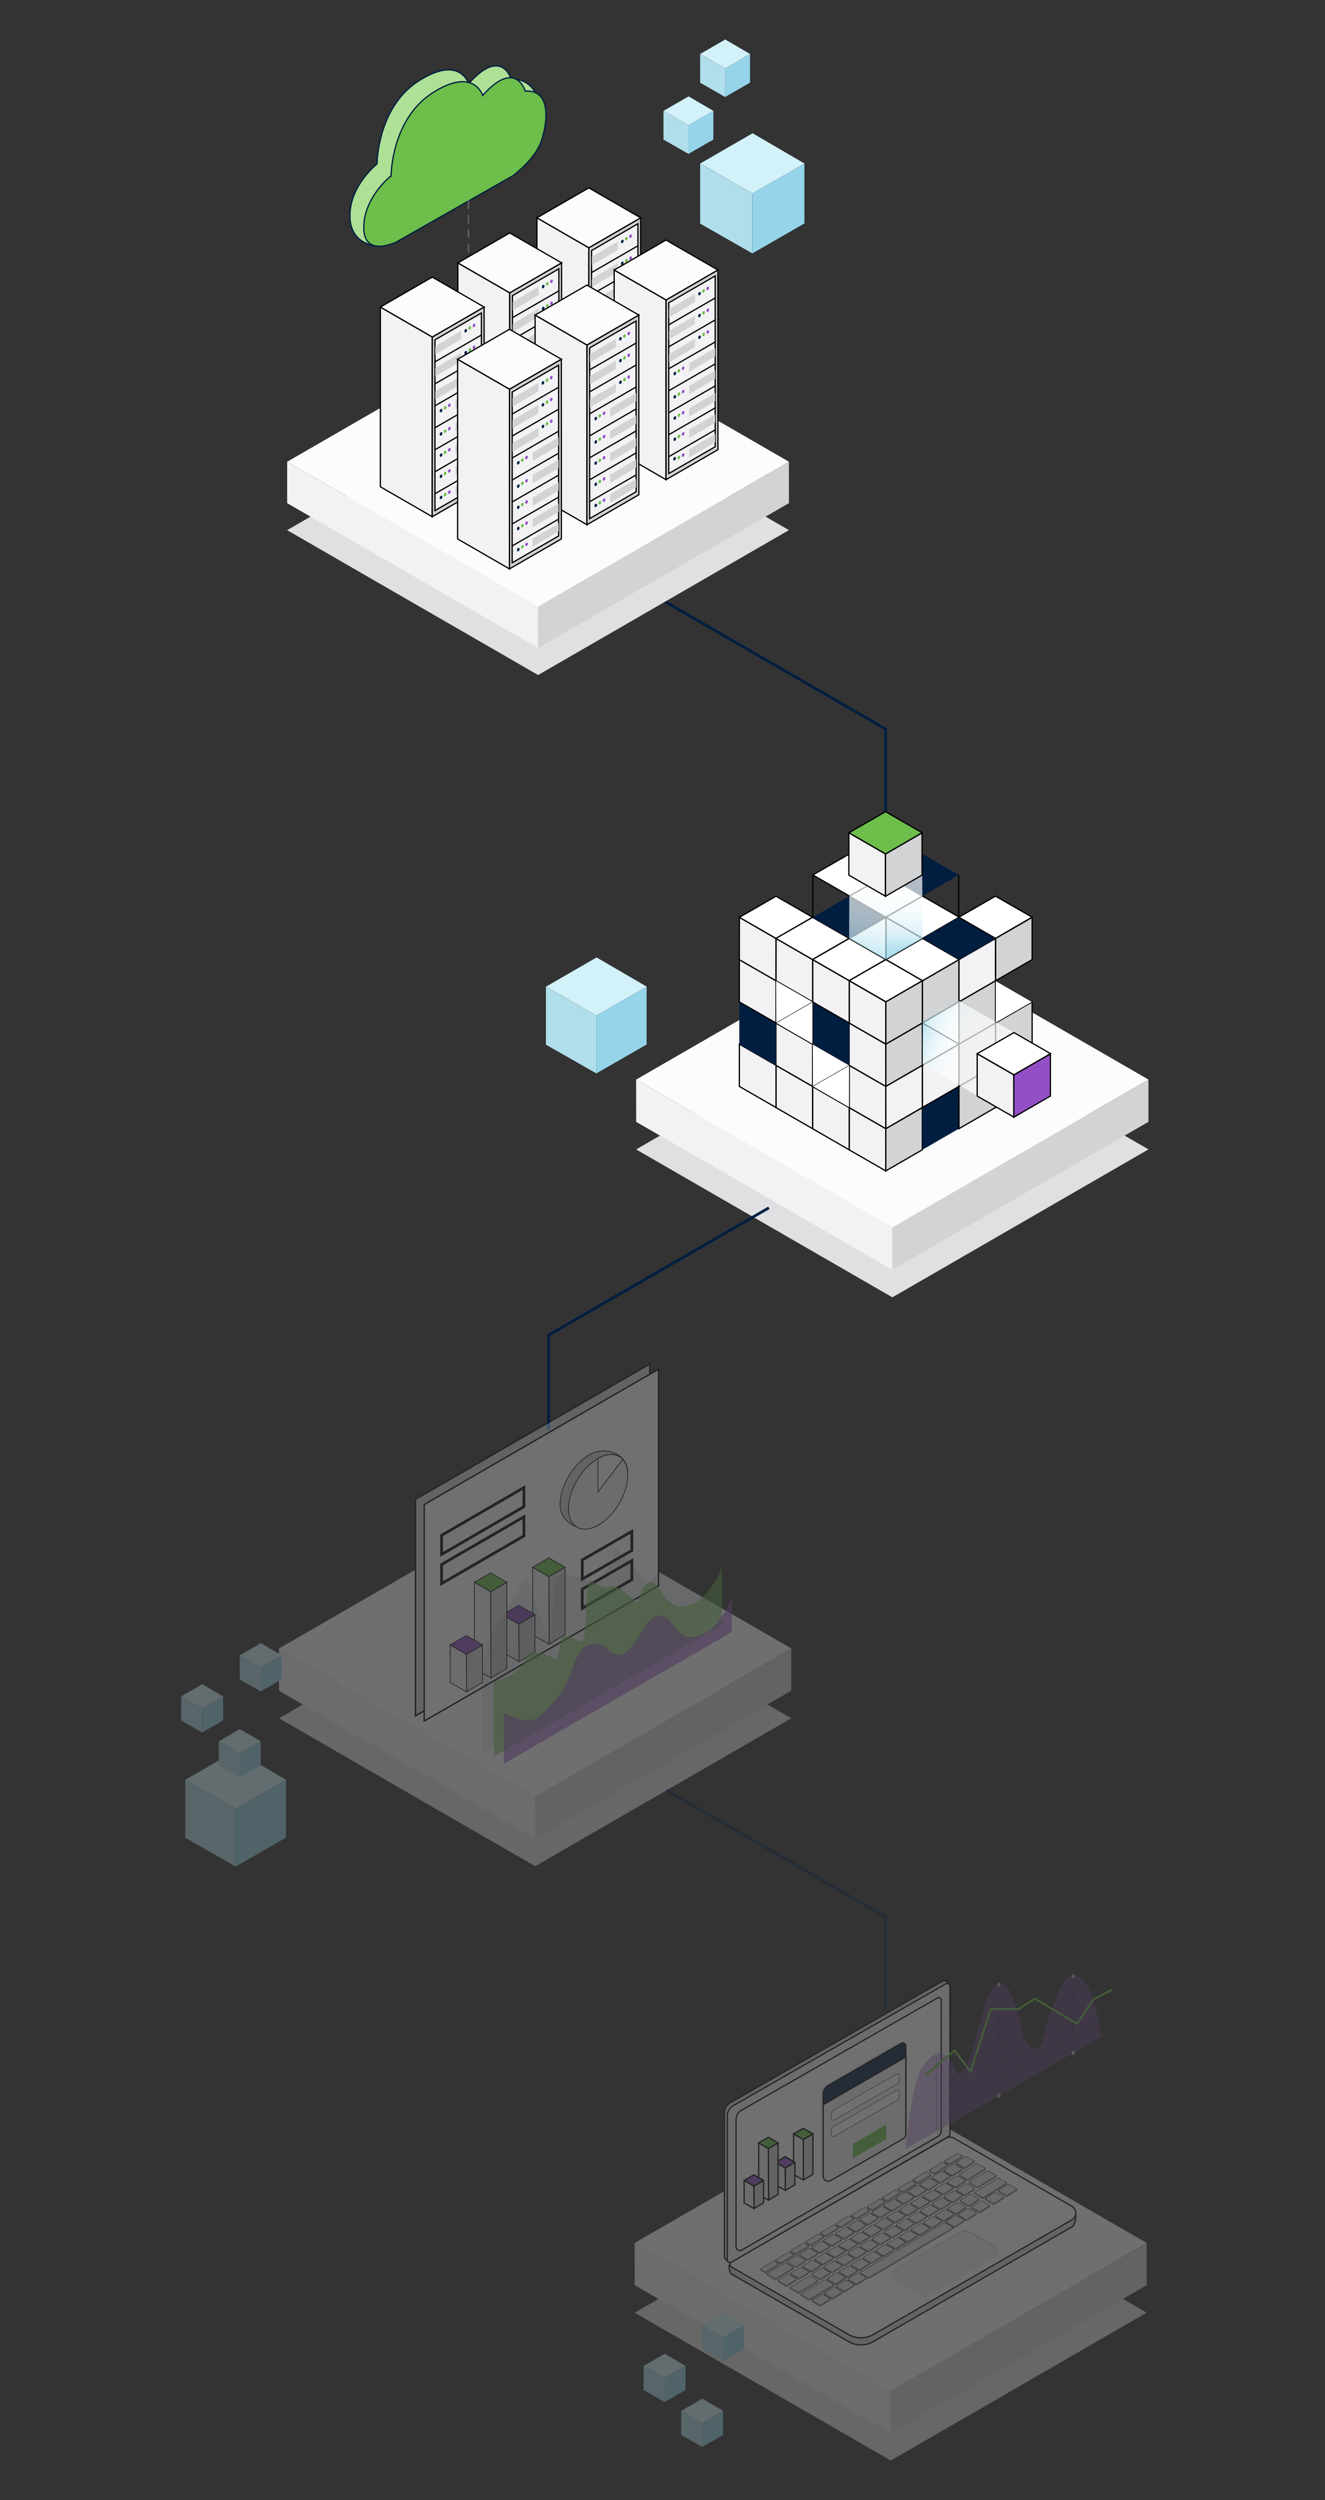 <svg xmlns="http://www.w3.org/2000/svg" xmlns:xlink="http://www.w3.org/1999/xlink" viewBox="0 0 524.51 989.24"><rect x="0" y="0" width="524.51" height="989.24" fill="#333333" stroke="none"/><defs><style>.a,.am,.an,.ap,.ar,.b{fill:none;}.a,.aa,.al,.am,.an,.ao,.ap,.b,.z{stroke:#011e41;}.a,.aa,.ad,.ae,.af,.ah,.aj,.al,.ao,.aq,.as,.at,.au,.av,.aw,.ax,.ay,.az,.b,.ba,.g,.i,.j,.k,.p,.t,.u,.v,.z{stroke-miterlimit:10;}.a,.b{stroke-width:1.08px;}.ac,.b{opacity:0.3;}.c{fill:#e0e0e2;}.aj,.ay,.d,.g{fill:#f2f2f4;}.e,.v{fill:#fcfcfc;}.ag,.as,.au,.f,.i{fill:#d1d3d4;}.ad,.ae,.af,.ag,.ah,.ai,.aj,.as,.at,.au,.av,.aw,.ax,.ay,.az,.ba,.g,.i,.j,.k,.p,.t,.u,.v,.w{stroke:#000;}.aa,.ae,.ag,.ah,.ai,.aj,.g,.i,.j,.k,.t,.u,.v,.w,.z{stroke-width:0.5px;}.ae,.bb,.h{fill:#011e41;}.af,.at,.az,.ba,.j,.p{fill:#fff;}.k{fill:#f7f7f7;}.l,.m,.n,.o{opacity:0.7;}.l{fill:url(#a);}.m{fill:url(#b);}.n{fill:url(#c);}.o{fill:url(#d);}.p{stroke-width:0.15px;}.q{fill:#b0deea;}.r{fill:#95d4e9;}.s{fill:#d2f1f9;}.ai,.ak,.ax,.bd,.t,.y{fill:#9350c6;}.aa,.aw,.bc,.u,.x{fill:#6dbe4b;}.ab,.ah,.al,.ao,.aq,.av,.w{fill:#f1f2f2;}.ab,.ag,.ai,.aj,.am,.an,.ap,.ar,.w{stroke-linecap:round;}.ab,.ag,.ai,.am,.an,.ap,.ar,.w{stroke-linejoin:round;}.z{fill:#aee096;}.ab{stroke:#6d6e71;stroke-width:0.72px;stroke-dasharray:2.87;}.ab,.al,.ao,.aq{opacity:0.67;}.ad{fill:#e6e7e8;}.ad,.af{stroke-width:0.15px;}.ak{opacity:0.42;}.al,.am,.an,.ao,.ap,.aq{stroke-width:0.14px;}.al,.aq{stroke-dasharray:0.4;}.an{stroke-dasharray:0.27 0.27;}.ao{stroke-dasharray:0.4;}.ap{stroke-dasharray:0.27 0.27;}.aq{stroke:#939598;}.ar{stroke:#6dbe4b;stroke-width:0.75px;}.as,.at{stroke-width:0.55px;}.au,.av,.aw,.ax,.ay,.az{stroke-width:0.28px;}.ba{stroke-width:1.1px;}.bb{opacity:0.09;}.bc{opacity:0.6;}.bd{opacity:0.62;}</style><linearGradient id="a" x1="386.73" y1="424.51" x2="360.68" y2="411.92" gradientUnits="userSpaceOnUse"><stop offset="0" stop-color="#fff"/><stop offset="0.35" stop-color="#fdfeff"/><stop offset="0.52" stop-color="#f5fbfd"/><stop offset="0.65" stop-color="#e8f6fa"/><stop offset="0.76" stop-color="#d6eef6"/><stop offset="0.86" stop-color="#bee5f1"/><stop offset="0.95" stop-color="#a1d9eb"/><stop offset="0.98" stop-color="#95d4e9"/></linearGradient><linearGradient id="b" x1="391.93" y1="410.99" x2="364.52" y2="397.74" xlink:href="#a"/><linearGradient id="c" x1="348.92" y1="337.1" x2="338.17" y2="379.89" xlink:href="#a"/><linearGradient id="d" x1="358.46" y1="341.73" x2="357.47" y2="376.16" xlink:href="#a"/></defs><polyline class="a" points="263.37 238.13 350.59 288.49 350.59 325.96"/><polyline class="b" points="263.37 708.12 350.59 758.49 350.59 795.95"/><polygon class="c" points="454.63 454.8 353.24 396.27 251.82 454.82 353.25 513.34 454.63 454.8"/><polygon class="d" points="251.82 427.19 251.84 443.91 353.24 502.45 353.22 485.73 251.82 427.19"/><polygon class="e" points="454.63 427.18 353.24 368.65 251.82 427.19 353.25 485.72 454.63 427.18"/><polygon class="f" points="353.24 502.45 454.62 443.9 454.62 427.17 353.22 485.72 353.24 502.45"/><polygon class="g" points="350.64 463.32 350.64 446.6 336.13 438.24 336.13 454.98 350.64 463.32"/><polygon class="g" points="336.16 454.97 336.16 438.24 321.65 429.88 321.65 446.62 336.16 454.97"/><polygon class="g" points="321.67 446.61 321.67 429.88 307.16 421.52 307.16 438.26 321.67 446.61"/><polygon class="g" points="307.19 438.24 307.19 421.52 292.68 413.15 292.68 429.89 307.19 438.24"/><polygon class="g" points="350.63 446.59 350.63 429.87 336.12 421.5 336.12 438.25 350.63 446.59"/><polygon class="g" points="336.15 438.24 336.15 421.51 321.64 413.15 321.64 429.89 336.15 438.24"/><polygon class="g" points="321.66 429.88 321.66 413.15 307.15 404.79 307.15 421.53 321.66 429.88"/><polygon class="h" points="307.18 421.51 307.18 404.79 292.67 396.42 292.67 413.16 307.18 421.51"/><polygon class="g" points="350.63 429.87 350.63 413.15 336.12 404.78 336.12 421.52 350.63 429.87"/><polygon class="h" points="336.15 421.52 336.15 404.79 321.64 396.43 321.64 413.17 336.15 421.52"/><polygon class="g" points="321.66 413.15 321.66 396.43 307.15 388.06 307.15 404.81 321.66 413.15"/><polygon class="g" points="307.18 404.79 307.18 388.06 292.67 379.7 292.67 396.44 307.18 404.79"/><polygon class="g" points="350.65 413.14 350.65 396.42 336.14 388.05 336.14 404.79 350.65 413.14"/><polygon class="g" points="336.17 404.79 336.17 388.06 321.66 379.7 321.66 396.44 336.17 404.79"/><polygon class="g" points="321.68 396.42 321.68 379.7 307.17 371.34 307.17 388.08 321.68 396.42"/><polygon class="g" points="307.15 388.06 307.17 371.34 292.69 362.97 292.67 379.75 307.15 388.06"/><polygon class="i" points="350.64 463.32 350.63 446.59 365.1 438.25 365.1 454.96 350.64 463.32"/><polygon class="h" points="365.13 454.96 365.12 438.23 379.59 429.89 379.59 446.6 365.13 454.96"/><polygon class="i" points="379.62 446.6 379.61 429.87 394.08 421.52 394.08 438.24 379.62 446.6"/><polygon class="g" points="394.1 438.24 394.09 421.51 408.56 413.16 408.56 429.87 394.1 438.24"/><polygon class="g" points="350.66 446.59 350.65 429.86 365.12 421.51 365.12 438.22 350.66 446.59"/><polygon class="g" points="365.15 438.22 365.14 421.49 379.61 413.15 379.61 429.86 365.15 438.22"/><polygon class="i" points="379.63 429.86 379.62 413.13 394.09 404.79 394.09 421.5 379.63 429.86"/><polygon class="i" points="394.12 421.5 394.11 404.77 408.58 396.42 408.58 413.13 394.12 421.5"/><polygon class="i" points="350.66 429.86 350.65 413.13 365.12 404.79 365.12 421.5 350.66 429.86"/><polygon class="i" points="379.63 413.14 379.62 396.41 394.09 388.06 394.09 404.78 379.63 413.14"/><polygon class="i" points="350.66 413.15 350.65 396.42 365.12 388.07 365.12 404.78 350.66 413.15"/><polygon class="i" points="365.15 404.78 365.14 388.06 379.61 379.71 379.61 396.42 365.15 404.78"/><polygon class="g" points="379.63 396.42 379.62 379.69 394.09 371.35 394.09 388.06 379.63 396.42"/><polygon class="i" points="394.12 388.06 394.11 371.33 408.58 362.98 408.58 379.7 394.12 388.06"/><polygon class="j" points="292.69 362.97 307.2 354.63 321.68 362.96 307.2 371.34 292.69 362.97"/><polygon class="j" points="307.14 371.32 321.65 362.98 336.13 371.31 321.65 379.69 307.14 371.32"/><polygon class="j" points="321.67 379.68 336.18 371.33 350.67 379.67 336.18 388.04 321.67 379.68"/><polygon class="j" points="336.17 388.03 350.68 379.69 365.16 388.02 350.68 396.39 336.17 388.03"/><polygon class="h" points="321.65 362.97 336.17 354.62 350.65 362.96 336.17 371.33 321.65 362.97"/><polygon class="j" points="336.19 371.32 350.7 362.98 365.18 371.31 350.7 379.69 336.19 371.32"/><polygon class="j" points="350.69 379.68 365.2 371.33 379.68 379.67 365.2 388.04 350.69 379.68"/><polygon class="j" points="336.17 354.58 350.68 346.24 365.16 354.57 350.68 362.94 336.17 354.58"/><polygon class="j" points="350.7 362.94 365.21 354.59 379.7 362.92 365.21 371.3 350.7 362.94"/><polygon class="h" points="365.2 371.29 379.71 362.94 394.19 371.28 379.71 379.65 365.2 371.29"/><polygon class="h" points="350.53 346.23 365.04 337.88 379.53 346.22 365.04 354.59 350.53 346.23"/><polygon class="j" points="321.77 346.21 336.28 337.87 350.76 346.2 336.28 354.57 321.77 346.21"/><polygon class="j" points="379.56 362.94 394.07 354.59 408.56 362.92 394.07 371.3 379.56 362.94"/><line class="j" x1="379.53" y1="346.22" x2="379.53" y2="362.69"/><line class="k" x1="350.71" y1="362.93" x2="350.71" y2="379.68"/><line class="k" x1="321.77" y1="346.21" x2="321.77" y2="362.97"/><polygon class="j" points="379.63 413.14 365.15 404.78 365.12 421.5 379.63 413.14"/><polygon class="l" points="365.23 421.13 394.17 437.84 394.17 421.11 365.23 404.38 365.23 421.13"/><polygon class="m" points="365.23 404.43 394.17 421.13 408.66 412.77 379.73 396.04 365.23 404.43"/><polygon class="n" points="350.67 379.68 350.68 346.25 336.28 337.88 336.13 371.33 350.67 379.68"/><polygon class="o" points="365.18 371.33 365.04 337.9 350.76 346.26 350.61 379.7 365.18 371.33"/><polygon class="p" points="307.18 404.79 321.68 396.42 321.66 413.15 307.18 404.79"/><polygon class="p" points="321.66 429.87 336.17 421.5 336.14 438.23 321.66 429.87"/><polygon class="p" points="408.58 396.42 394.12 388.06 394.09 404.79 408.58 396.42"/><polygon class="q" points="216.11 390.43 236.07 401.8 236.07 424.74 216.11 413.37 216.11 390.43"/><polyline class="r" points="236.07 401.8 255.97 390.43 255.97 413.3 236.07 424.74"/><polygon class="s" points="256 390.4 236.16 378.85 216.14 390.4 236.07 401.8 256 390.4"/><polygon class="p" points="307.15 388.06 307.18 404.79 321.68 396.42 307.15 388.06"/><polygon class="p" points="321.65 413.15 321.68 429.88 336.18 421.51 321.65 413.15"/><polygon class="g" points="401.34 442.04 401.34 425.31 386.83 416.95 386.83 433.69 401.34 442.04"/><polygon class="t" points="401.35 442.05 401.33 425.32 415.81 416.97 415.81 433.68 401.35 442.05"/><polygon class="j" points="386.86 416.93 401.37 408.58 415.85 416.92 401.37 425.29 386.86 416.93"/><polygon class="g" points="350.53 354.63 350.53 337.9 336.02 329.54 336.02 346.28 350.53 354.63"/><polygon class="i" points="350.54 354.63 350.53 337.9 365 329.56 365 346.27 350.54 354.63"/><polygon class="u" points="336.05 329.51 350.56 321.17 365.04 329.5 350.56 337.88 336.05 329.51"/><polygon class="c" points="312.31 209.76 213 152.44 113.67 209.78 213.01 267.1 312.31 209.76"/><polygon class="d" points="113.67 182.72 113.68 199.1 213 256.44 212.99 240.06 113.67 182.72"/><polygon class="e" points="312.31 182.71 213 125.38 113.67 182.72 213.01 240.05 312.31 182.71"/><polygon class="f" points="213 256.44 312.3 199.09 312.3 182.7 212.99 240.05 213 256.44"/><polygon class="g" points="212.55 86.19 233.1 98.04 233.08 169.15 212.55 157.3 212.55 86.19"/><polygon class="i" points="233.1 98.04 253.61 86.18 253.62 157.29 233.08 169.15 233.1 98.04"/><polygon class="g" points="234.17 99.15 252.53 88.53 252.55 156.11 234.16 166.73 234.17 99.15"/><polygon class="v" points="212.55 86.19 233.08 74.33 253.61 86.18 233.1 98.04 212.55 86.19"/><line class="w" x1="234.15" y1="107.86" x2="252.54" y2="97.25"/><line class="w" x1="234.15" y1="116.56" x2="252.54" y2="105.95"/><line class="w" x1="234.15" y1="125.26" x2="252.54" y2="114.65"/><line class="w" x1="234.15" y1="133.96" x2="252.54" y2="123.35"/><line class="w" x1="234.15" y1="142.66" x2="252.54" y2="132.05"/><line class="w" x1="234.15" y1="151.36" x2="252.54" y2="140.74"/><line class="w" x1="234.15" y1="160.05" x2="252.54" y2="149.44"/><ellipse class="h" cx="246.35" cy="95.57" rx="0.72" ry="0.49" transform="translate(66.12 288.79) rotate(-68.2)"/><ellipse class="x" cx="247.96" cy="94.49" rx="0.72" ry="0.49" transform="translate(68.13 289.61) rotate(-68.2)"/><ellipse class="y" cx="249.63" cy="93.47" rx="0.72" ry="0.49" transform="translate(70.12 290.52) rotate(-68.2)"/><ellipse class="h" cx="246.35" cy="104.22" rx="0.72" ry="0.49" transform="translate(58.08 294.23) rotate(-68.2)"/><ellipse class="x" cx="247.96" cy="103.14" rx="0.72" ry="0.49" transform="translate(60.09 295.05) rotate(-68.2)"/><ellipse class="y" cx="249.63" cy="102.13" rx="0.72" ry="0.49" transform="translate(62.09 295.96) rotate(-68.2)"/><ellipse class="h" cx="246.35" cy="112.79" rx="0.72" ry="0.49" transform="translate(50.12 299.62) rotate(-68.2)"/><ellipse class="x" cx="247.96" cy="111.72" rx="0.72" ry="0.49" transform="translate(52.13 300.44) rotate(-68.2)"/><ellipse class="y" cx="249.63" cy="110.7" rx="0.72" ry="0.49" transform="translate(54.13 301.35) rotate(-68.2)"/><ellipse class="h" cx="236.58" cy="127.17" rx="0.72" ry="0.49" transform="matrix(0.37, -0.93, 0.93, 0.37, 30.63, 299.59)"/><ellipse class="x" cx="238.19" cy="126.09" rx="0.72" ry="0.49" transform="translate(32.64 300.4) rotate(-68.2)"/><ellipse class="y" cx="239.86" cy="125.08" rx="0.72" ry="0.49" transform="translate(34.64 301.31) rotate(-68.2)"/><ellipse class="h" cx="236.58" cy="136.4" rx="0.72" ry="0.49" transform="translate(22.06 305.39) rotate(-68.2)"/><ellipse class="x" cx="238.19" cy="135.32" rx="0.72" ry="0.49" transform="matrix(0.37, -0.93, 0.93, 0.37, 24.07, 306.2)"/><ellipse class="y" cx="239.86" cy="134.31" rx="0.72" ry="0.49" transform="translate(26.07 307.12) rotate(-68.2)"/><ellipse class="h" cx="236.58" cy="144.78" rx="0.72" ry="0.49" transform="translate(14.28 310.65) rotate(-68.2)"/><ellipse class="x" cx="238.19" cy="143.7" rx="0.72" ry="0.49" transform="matrix(0.37, -0.93, 0.93, 0.37, 16.3, 311.47)"/><ellipse class="y" cx="239.86" cy="142.68" rx="0.72" ry="0.49" transform="translate(18.29 312.38) rotate(-68.2)"/><ellipse class="h" cx="236.58" cy="153.15" rx="0.72" ry="0.49" transform="translate(6.51 315.92) rotate(-68.2)"/><ellipse class="x" cx="238.19" cy="152.07" rx="0.72" ry="0.49" transform="translate(8.52 316.73) rotate(-68.2)"/><ellipse class="y" cx="239.86" cy="151.06" rx="0.72" ry="0.49" transform="translate(10.51 317.65) rotate(-68.2)"/><ellipse class="h" cx="236.58" cy="161.53" rx="0.72" ry="0.49" transform="translate(-1.27 321.18) rotate(-68.2)"/><ellipse class="x" cx="238.19" cy="160.45" rx="0.72" ry="0.49" transform="translate(0.74 322) rotate(-68.2)"/><ellipse class="y" cx="239.86" cy="159.44" rx="0.72" ry="0.49" transform="translate(2.74 322.91) rotate(-68.2)"/><polygon class="f" points="234.28 104.95 234.28 101.66 244.56 95.57 244.56 98.86 234.28 104.95"/><polygon class="f" points="234.28 113.61 234.28 110.31 244.56 104.22 244.56 107.52 234.28 113.61"/><polygon class="f" points="234.28 122.77 234.28 119.47 244.56 113.38 244.56 116.67 234.28 122.77"/><polygon class="f" points="242.26 126.43 242.26 123.14 252.54 117.05 252.54 120.34 242.26 126.43"/><polygon class="f" points="242.26 135.32 242.26 132.03 252.54 125.93 252.54 129.23 242.26 135.32"/><polygon class="f" points="242.26 144.2 242.26 140.91 252.54 134.82 252.54 138.11 242.26 144.2"/><polygon class="f" points="242.26 152.66 242.26 149.37 252.54 143.28 252.54 146.57 242.26 152.66"/><polygon class="f" points="242.26 160.45 242.26 157.16 252.54 151.07 252.54 154.36 242.26 160.45"/><polygon class="g" points="243.12 106.84 263.67 118.69 263.65 189.8 243.12 177.95 243.12 106.84"/><polygon class="i" points="263.67 118.69 284.18 106.83 284.19 177.94 263.65 189.8 263.67 118.69"/><polygon class="g" points="264.74 119.8 283.11 109.18 283.12 176.76 264.73 187.38 264.74 119.8"/><polygon class="v" points="243.12 106.84 263.65 94.98 284.18 106.83 263.67 118.69 243.12 106.84"/><line class="w" x1="264.73" y1="128.52" x2="283.11" y2="117.9"/><line class="w" x1="264.73" y1="137.22" x2="283.11" y2="126.6"/><line class="w" x1="264.73" y1="145.91" x2="283.11" y2="135.3"/><line class="w" x1="264.73" y1="154.61" x2="283.11" y2="144"/><line class="w" x1="264.73" y1="163.31" x2="283.11" y2="152.7"/><line class="w" x1="264.73" y1="172.01" x2="283.11" y2="161.4"/><line class="w" x1="264.73" y1="180.71" x2="283.11" y2="170.09"/><ellipse class="h" cx="276.92" cy="116.22" rx="0.72" ry="0.49" transform="translate(66.16 330.16) rotate(-68.2)"/><ellipse class="x" cx="278.53" cy="115.14" rx="0.72" ry="0.49" transform="translate(68.17 330.97) rotate(-68.2)"/><ellipse class="y" cx="280.2" cy="114.12" rx="0.72" ry="0.49" transform="translate(70.16 331.89) rotate(-68.2)"/><ellipse class="h" cx="276.92" cy="124.87" rx="0.72" ry="0.49" transform="translate(58.12 335.6) rotate(-68.2)"/><ellipse class="x" cx="278.53" cy="123.79" rx="0.72" ry="0.49" transform="translate(60.13 336.41) rotate(-68.2)"/><ellipse class="y" cx="280.2" cy="122.78" rx="0.72" ry="0.49" transform="translate(62.13 337.33) rotate(-68.2)"/><ellipse class="h" cx="276.92" cy="133.45" rx="0.72" ry="0.49" transform="translate(50.16 340.99) rotate(-68.2)"/><ellipse class="x" cx="278.53" cy="132.37" rx="0.72" ry="0.49" transform="translate(52.17 341.8) rotate(-68.2)"/><ellipse class="y" cx="280.2" cy="131.35" rx="0.72" ry="0.49" transform="translate(54.17 342.72) rotate(-68.2)"/><ellipse class="h" cx="267.15" cy="147.82" rx="0.72" ry="0.49" transform="translate(30.67 340.95) rotate(-68.2)"/><ellipse class="x" cx="268.76" cy="146.74" rx="0.72" ry="0.49" transform="translate(32.68 341.77) rotate(-68.2)"/><ellipse class="y" cx="270.43" cy="145.73" rx="0.72" ry="0.49" transform="translate(34.68 342.68) rotate(-68.2)"/><ellipse class="h" cx="267.15" cy="157.05" rx="0.72" ry="0.49" transform="translate(22.1 346.75) rotate(-68.2)"/><ellipse class="x" cx="268.76" cy="155.97" rx="0.72" ry="0.49" transform="translate(24.12 347.57) rotate(-68.2)"/><ellipse class="y" cx="270.43" cy="154.96" rx="0.72" ry="0.49" transform="translate(26.11 348.48) rotate(-68.2)"/><ellipse class="h" cx="267.15" cy="165.43" rx="0.72" ry="0.49" transform="translate(14.33 352.02) rotate(-68.2)"/><ellipse class="x" cx="268.76" cy="164.35" rx="0.72" ry="0.49" transform="translate(16.34 352.83) rotate(-68.2)"/><ellipse class="y" cx="270.43" cy="163.33" rx="0.72" ry="0.49" transform="translate(18.33 353.75) rotate(-68.2)"/><ellipse class="h" cx="267.15" cy="173.8" rx="0.72" ry="0.49" transform="translate(6.55 357.28) rotate(-68.2)"/><ellipse class="x" cx="268.76" cy="172.73" rx="0.72" ry="0.49" transform="translate(8.56 358.1) rotate(-68.2)"/><ellipse class="y" cx="270.43" cy="171.71" rx="0.72" ry="0.49" transform="translate(10.55 359.01) rotate(-68.2)"/><ellipse class="h" cx="267.15" cy="182.18" rx="0.72" ry="0.49" transform="matrix(0.37, -0.93, 0.93, 0.37, -1.23, 362.55)"/><ellipse class="x" cx="268.76" cy="181.1" rx="0.72" ry="0.49" transform="translate(0.78 363.36) rotate(-68.2)"/><ellipse class="y" cx="270.43" cy="180.09" rx="0.72" ry="0.49" transform="translate(2.78 364.28) rotate(-68.2)"/><polygon class="f" points="264.85 125.61 264.85 122.31 275.13 116.22 275.13 119.51 264.85 125.61"/><polygon class="f" points="264.85 134.26 264.85 130.97 275.13 124.87 275.13 128.17 264.85 134.26"/><polygon class="f" points="264.85 143.42 264.85 140.13 275.13 134.03 275.13 137.33 264.85 143.42"/><polygon class="f" points="272.83 147.09 272.83 143.79 283.11 137.7 283.11 140.99 272.83 147.09"/><polygon class="f" points="272.83 155.97 272.83 152.68 283.11 146.59 283.11 149.88 272.83 155.97"/><polygon class="f" points="272.83 164.85 272.83 161.56 283.11 155.47 283.11 158.76 272.83 164.85"/><polygon class="f" points="272.83 173.32 272.83 170.02 283.11 163.93 283.11 167.22 272.83 173.32"/><polygon class="f" points="272.83 181.1 272.83 177.81 283.11 171.72 283.11 175.01 272.83 181.1"/><path class="z" d="M149.87,97.43l47.61-32.55s13.33-6.33,15.9-13.66-.54-20.55-11-19.85c0,0-3.76-13-16.86,1.72,0,0-3.51-11.55-19.88-1s-16.38,32.77-16.38,32.77-10.72,8.43-10.74,20.48S149.87,97.43,149.87,97.43Z"/><path class="aa" d="M156.87,95.78,203,69.56s8.66-6.29,11.23-13.62,4.13-20.58-6.3-19.88c0,0-3.76-13-16.86,1.71,0,0-3.5-11.55-19.88-1s-16.37,32.77-16.37,32.77S144,78,144,90.05,156.87,95.78,156.87,95.78Z"/><line class="ab" x1="185.42" y1="79.54" x2="185.42" y2="101.38"/><polygon class="g" points="181.25 104.02 201.79 115.87 201.77 186.98 181.25 175.13 181.25 104.02"/><polygon class="i" points="201.79 115.87 222.3 104.01 222.31 175.12 201.77 186.98 201.79 115.87"/><polygon class="g" points="202.86 116.99 221.23 106.37 221.24 173.94 202.85 184.56 202.86 116.99"/><polygon class="v" points="181.25 104.02 201.77 92.16 222.3 104.01 201.79 115.87 181.25 104.02"/><line class="w" x1="202.85" y1="125.7" x2="221.23" y2="115.09"/><line class="w" x1="202.85" y1="134.4" x2="221.23" y2="123.78"/><line class="w" x1="202.85" y1="143.09" x2="221.23" y2="132.48"/><line class="w" x1="202.85" y1="151.79" x2="221.23" y2="141.18"/><line class="w" x1="202.85" y1="160.49" x2="221.23" y2="149.88"/><line class="w" x1="202.85" y1="169.19" x2="221.23" y2="158.58"/><line class="w" x1="202.85" y1="177.89" x2="221.23" y2="167.28"/><ellipse class="h" cx="215.04" cy="113.4" rx="0.72" ry="0.49" transform="translate(29.88 270.94) rotate(-68.2)"/><ellipse class="x" cx="216.65" cy="112.32" rx="0.72" ry="0.49" transform="translate(31.89 271.75) rotate(-68.2)"/><ellipse class="y" cx="218.32" cy="111.31" rx="0.72" ry="0.49" transform="translate(33.88 272.66) rotate(-68.2)"/><ellipse class="h" cx="215.04" cy="122.05" rx="0.72" ry="0.49" transform="translate(21.84 276.38) rotate(-68.2)"/><ellipse class="x" cx="216.65" cy="120.98" rx="0.72" ry="0.49" transform="translate(23.86 277.19) rotate(-68.2)"/><ellipse class="y" cx="218.32" cy="119.96" rx="0.72" ry="0.49" transform="translate(25.85 278.1) rotate(-68.2)"/><ellipse class="h" cx="215.04" cy="130.63" rx="0.72" ry="0.49" transform="translate(13.88 281.76) rotate(-68.2)"/><ellipse class="x" cx="216.65" cy="129.55" rx="0.72" ry="0.49" transform="translate(15.9 282.58) rotate(-68.2)"/><ellipse class="y" cx="218.32" cy="128.53" rx="0.72" ry="0.49" transform="translate(17.89 283.49) rotate(-68.2)"/><ellipse class="h" cx="205.27" cy="145" rx="0.72" ry="0.49" transform="translate(-5.61 281.73) rotate(-68.2)"/><ellipse class="x" cx="206.88" cy="143.93" rx="0.72" ry="0.49" transform="translate(-3.59 282.54) rotate(-68.2)"/><ellipse class="y" cx="208.55" cy="142.91" rx="0.72" ry="0.49" transform="translate(-1.6 283.46) rotate(-68.2)"/><ellipse class="h" cx="205.27" cy="154.23" rx="0.72" ry="0.49" transform="translate(-14.17 287.53) rotate(-68.2)"/><ellipse class="x" cx="206.88" cy="153.15" rx="0.72" ry="0.49" transform="translate(-12.16 288.34) rotate(-68.2)"/><ellipse class="y" cx="208.55" cy="152.14" rx="0.72" ry="0.49" transform="translate(-10.17 289.26) rotate(-68.2)"/><ellipse class="h" cx="205.27" cy="162.61" rx="0.72" ry="0.49" transform="translate(-21.95 292.79) rotate(-68.2)"/><ellipse class="x" cx="206.88" cy="161.53" rx="0.72" ry="0.49" transform="translate(-19.94 293.61) rotate(-68.2)"/><ellipse class="y" cx="208.55" cy="160.52" rx="0.72" ry="0.49" transform="translate(-17.95 294.52) rotate(-68.2)"/><ellipse class="h" cx="205.27" cy="170.99" rx="0.72" ry="0.49" transform="translate(-29.73 298.06) rotate(-68.2)"/><ellipse class="x" cx="206.88" cy="169.91" rx="0.72" ry="0.49" transform="translate(-27.72 298.87) rotate(-68.2)"/><ellipse class="y" cx="208.55" cy="168.89" rx="0.72" ry="0.49" transform="translate(-25.72 299.79) rotate(-68.2)"/><ellipse class="h" cx="205.27" cy="179.36" rx="0.72" ry="0.49" transform="translate(-37.51 303.33) rotate(-68.2)"/><ellipse class="x" cx="206.88" cy="178.28" rx="0.72" ry="0.49" transform="translate(-35.49 304.14) rotate(-68.2)"/><ellipse class="y" cx="208.55" cy="177.27" rx="0.72" ry="0.49" transform="translate(-33.5 305.05) rotate(-68.2)"/><polygon class="f" points="202.97 122.79 202.97 119.49 213.25 113.4 213.25 116.69 202.97 122.79"/><polygon class="f" points="202.97 131.44 202.97 128.15 213.25 122.05 213.25 125.35 202.97 131.44"/><polygon class="f" points="202.97 140.6 202.97 137.31 213.25 131.21 213.25 134.51 202.97 140.6"/><polygon class="f" points="210.95 144.27 210.95 140.97 221.23 134.88 221.23 138.18 210.95 144.27"/><polygon class="f" points="210.95 153.15 210.95 149.86 221.23 143.77 221.23 147.06 210.95 153.15"/><polygon class="f" points="210.95 162.04 210.95 158.74 221.23 152.65 221.23 155.94 210.95 162.04"/><polygon class="f" points="210.95 170.5 210.95 167.2 221.23 161.11 221.23 164.41 210.95 170.5"/><polygon class="f" points="210.95 178.29 210.95 174.99 221.23 168.9 221.23 172.19 210.95 178.29"/><polygon class="g" points="211.82 124.67 232.36 136.52 232.34 207.63 211.82 195.78 211.82 124.67"/><polygon class="i" points="232.36 136.52 252.87 124.66 252.89 195.77 232.34 207.63 232.36 136.52"/><polygon class="g" points="233.43 137.64 251.8 127.02 251.81 194.59 233.42 205.21 233.43 137.64"/><polygon class="v" points="211.82 124.67 232.34 112.81 252.87 124.66 232.36 136.52 211.82 124.67"/><line class="w" x1="233.42" y1="146.35" x2="251.8" y2="135.74"/><line class="w" x1="233.42" y1="155.05" x2="251.8" y2="144.44"/><line class="w" x1="233.42" y1="163.75" x2="251.8" y2="153.13"/><line class="w" x1="233.42" y1="172.45" x2="251.8" y2="161.83"/><line class="w" x1="233.42" y1="181.14" x2="251.8" y2="170.53"/><line class="w" x1="233.42" y1="189.84" x2="251.8" y2="179.23"/><line class="w" x1="233.42" y1="198.54" x2="251.8" y2="187.93"/><ellipse class="h" cx="245.61" cy="134.05" rx="0.72" ry="0.49" transform="translate(29.92 312.3) rotate(-68.2)"/><ellipse class="x" cx="247.22" cy="132.97" rx="0.72" ry="0.49" transform="translate(31.93 313.12) rotate(-68.2)"/><ellipse class="y" cx="248.89" cy="131.96" rx="0.72" ry="0.49" transform="translate(33.93 314.03) rotate(-68.2)"/><ellipse class="h" cx="245.61" cy="142.71" rx="0.72" ry="0.49" transform="translate(21.89 317.74) rotate(-68.2)"/><ellipse class="x" cx="247.22" cy="141.63" rx="0.72" ry="0.49" transform="translate(23.9 318.56) rotate(-68.2)"/><ellipse class="y" cx="248.89" cy="140.61" rx="0.72" ry="0.49" transform="translate(25.89 319.47) rotate(-68.2)"/><ellipse class="h" cx="245.61" cy="151.28" rx="0.72" ry="0.49" transform="translate(13.93 323.13) rotate(-68.2)"/><ellipse class="x" cx="247.22" cy="150.2" rx="0.72" ry="0.49" transform="translate(15.94 323.95) rotate(-68.2)"/><ellipse class="y" cx="248.89" cy="149.19" rx="0.72" ry="0.49" transform="translate(17.93 324.86) rotate(-68.2)"/><ellipse class="h" cx="235.84" cy="165.66" rx="0.72" ry="0.49" transform="translate(-5.56 323.09) rotate(-68.2)"/><ellipse class="x" cx="237.45" cy="164.58" rx="0.72" ry="0.49" transform="translate(-3.55 323.91) rotate(-68.2)"/><ellipse class="y" cx="239.12" cy="163.56" rx="0.72" ry="0.49" transform="translate(-1.56 324.82) rotate(-68.2)"/><ellipse class="h" cx="235.84" cy="174.89" rx="0.72" ry="0.49" transform="translate(-14.13 328.9) rotate(-68.2)"/><ellipse class="x" cx="237.45" cy="173.81" rx="0.72" ry="0.49" transform="translate(-12.12 329.71) rotate(-68.2)"/><ellipse class="y" cx="239.12" cy="172.79" rx="0.72" ry="0.49" transform="translate(-10.13 330.62) rotate(-68.2)"/><ellipse class="h" cx="235.84" cy="183.26" rx="0.72" ry="0.49" transform="translate(-21.91 334.16) rotate(-68.2)"/><ellipse class="x" cx="237.45" cy="182.18" rx="0.72" ry="0.49" transform="translate(-19.9 334.98) rotate(-68.2)"/><ellipse class="y" cx="239.12" cy="181.17" rx="0.72" ry="0.49" transform="translate(-17.9 335.89) rotate(-68.2)"/><ellipse class="h" cx="235.84" cy="191.64" rx="0.72" ry="0.49" transform="translate(-29.69 339.43) rotate(-68.2)"/><ellipse class="x" cx="237.45" cy="190.56" rx="0.72" ry="0.49" transform="translate(-27.68 340.24) rotate(-68.2)"/><ellipse class="y" cx="239.12" cy="189.54" rx="0.72" ry="0.49" transform="translate(-25.68 341.15) rotate(-68.2)"/><ellipse class="h" cx="235.84" cy="200.02" rx="0.72" ry="0.49" transform="translate(-37.46 344.69) rotate(-68.2)"/><ellipse class="x" cx="237.45" cy="198.94" rx="0.72" ry="0.49" transform="translate(-35.45 345.51) rotate(-68.2)"/><ellipse class="y" cx="239.12" cy="197.92" rx="0.72" ry="0.49" transform="translate(-33.46 346.42) rotate(-68.2)"/><polygon class="f" points="233.54 143.44 233.54 140.15 243.82 134.05 243.82 137.35 233.54 143.44"/><polygon class="f" points="233.54 152.09 233.54 148.8 243.82 142.71 243.82 146 233.54 152.09"/><polygon class="f" points="233.54 161.25 233.54 157.96 243.82 151.87 243.82 155.16 233.54 161.25"/><polygon class="f" points="241.52 164.92 241.52 161.63 251.8 155.53 251.8 158.83 241.52 164.92"/><polygon class="f" points="241.52 173.81 241.52 170.51 251.8 164.42 251.8 167.71 241.52 173.81"/><polygon class="f" points="241.52 182.69 241.52 179.4 251.8 173.3 251.8 176.6 241.52 182.69"/><polygon class="f" points="241.52 191.15 241.52 187.86 251.8 181.76 251.8 185.06 241.52 191.15"/><polygon class="f" points="241.52 198.94 241.52 195.65 251.8 189.55 251.8 192.85 241.52 198.94"/><polygon class="g" points="150.57 121.5 171.12 133.35 171.1 204.46 150.57 192.61 150.57 121.5"/><polygon class="i" points="171.12 133.35 191.63 121.49 191.64 192.6 171.1 204.46 171.12 133.35"/><polygon class="g" points="172.19 134.47 190.56 123.85 190.57 191.42 172.18 202.04 172.19 134.47"/><polygon class="v" points="150.57 121.5 171.1 109.64 191.63 121.49 171.12 133.35 150.57 121.5"/><line class="w" x1="172.18" y1="143.18" x2="190.56" y2="132.57"/><line class="w" x1="172.18" y1="151.88" x2="190.56" y2="141.26"/><line class="w" x1="172.18" y1="160.58" x2="190.56" y2="149.96"/><line class="w" x1="172.18" y1="169.27" x2="190.56" y2="158.66"/><line class="w" x1="172.18" y1="177.97" x2="190.56" y2="167.36"/><line class="w" x1="172.18" y1="186.67" x2="190.56" y2="176.06"/><line class="w" x1="172.18" y1="195.37" x2="190.56" y2="184.76"/><ellipse class="h" cx="184.37" cy="130.88" rx="0.72" ry="0.49" transform="translate(-5.63 253.45) rotate(-68.2)"/><ellipse class="x" cx="185.98" cy="129.8" rx="0.72" ry="0.49" transform="translate(-3.62 254.26) rotate(-68.2)"/><ellipse class="y" cx="187.65" cy="128.79" rx="0.72" ry="0.49" transform="translate(-1.62 255.17) rotate(-68.2)"/><ellipse class="h" cx="184.37" cy="139.53" rx="0.72" ry="0.49" transform="translate(-13.66 258.89) rotate(-68.2)"/><ellipse class="x" cx="185.98" cy="138.46" rx="0.72" ry="0.49" transform="translate(-11.65 259.7) rotate(-68.2)"/><ellipse class="y" cx="187.65" cy="137.44" rx="0.72" ry="0.49" transform="translate(-9.66 260.61) rotate(-68.2)"/><ellipse class="h" cx="184.37" cy="148.11" rx="0.72" ry="0.49" transform="translate(-21.62 264.27) rotate(-68.2)"/><ellipse class="x" cx="185.98" cy="147.03" rx="0.72" ry="0.49" transform="translate(-19.61 265.09) rotate(-68.2)"/><ellipse class="y" cx="187.65" cy="146.01" rx="0.72" ry="0.49" transform="translate(-17.62 266) rotate(-68.2)"/><ellipse class="h" cx="174.6" cy="162.48" rx="0.72" ry="0.49" transform="translate(-41.11 264.24) rotate(-68.2)"/><ellipse class="x" cx="176.21" cy="161.41" rx="0.72" ry="0.49" transform="translate(-39.1 265.05) rotate(-68.2)"/><ellipse class="y" cx="177.88" cy="160.39" rx="0.72" ry="0.49" transform="translate(-37.11 265.97) rotate(-68.2)"/><ellipse class="h" cx="174.6" cy="171.71" rx="0.72" ry="0.49" transform="translate(-49.68 270.04) rotate(-68.2)"/><ellipse class="x" cx="176.21" cy="170.64" rx="0.72" ry="0.49" transform="translate(-47.67 270.85) rotate(-68.2)"/><ellipse class="y" cx="177.88" cy="169.62" rx="0.72" ry="0.49" transform="translate(-45.68 271.77) rotate(-68.2)"/><ellipse class="h" cx="174.6" cy="180.09" rx="0.72" ry="0.49" transform="translate(-57.46 275.31) rotate(-68.2)"/><ellipse class="x" cx="176.21" cy="179.01" rx="0.72" ry="0.49" transform="translate(-55.45 276.12) rotate(-68.2)"/><ellipse class="y" cx="177.88" cy="178" rx="0.72" ry="0.49" transform="translate(-53.46 277.03) rotate(-68.2)"/><ellipse class="h" cx="174.6" cy="188.47" rx="0.72" ry="0.49" transform="translate(-65.24 280.57) rotate(-68.2)"/><ellipse class="x" cx="176.21" cy="187.39" rx="0.72" ry="0.49" transform="translate(-63.23 281.38) rotate(-68.2)"/><ellipse class="y" cx="177.88" cy="186.37" rx="0.72" ry="0.49" transform="translate(-61.23 282.3) rotate(-68.2)"/><ellipse class="h" cx="174.6" cy="196.84" rx="0.72" ry="0.49" transform="translate(-73.02 285.84) rotate(-68.2)"/><ellipse class="x" cx="176.21" cy="195.76" rx="0.72" ry="0.49" transform="translate(-71 286.65) rotate(-68.2)"/><ellipse class="y" cx="177.88" cy="194.75" rx="0.72" ry="0.49" transform="translate(-69.01 287.56) rotate(-68.2)"/><polygon class="f" points="172.3 140.27 172.3 136.97 182.58 130.88 182.58 134.18 172.3 140.27"/><polygon class="f" points="172.3 148.92 172.3 145.63 182.58 139.53 182.58 142.83 172.3 148.92"/><polygon class="f" points="172.3 158.08 172.3 154.79 182.58 148.69 182.58 151.99 172.3 158.08"/><polygon class="f" points="180.28 161.75 180.28 158.46 190.56 152.36 190.56 155.66 180.28 161.75"/><polygon class="f" points="180.28 170.63 180.28 167.34 190.56 161.25 190.56 164.54 180.28 170.63"/><polygon class="f" points="180.28 179.52 180.28 176.22 190.56 170.13 190.56 173.42 180.28 179.52"/><polygon class="f" points="180.28 187.98 180.28 184.68 190.56 178.59 190.56 181.88 180.28 187.98"/><polygon class="f" points="180.28 195.77 180.28 192.47 190.56 186.38 190.56 189.67 180.28 195.77"/><polygon class="g" points="181.15 142.15 201.69 154 201.67 225.11 181.15 213.26 181.15 142.15"/><polygon class="i" points="201.69 154 222.2 142.14 222.22 213.25 201.67 225.11 201.69 154"/><polygon class="g" points="202.76 155.12 221.13 144.5 221.14 212.07 202.75 222.69 202.76 155.12"/><polygon class="v" points="181.15 142.15 201.67 130.29 222.2 142.14 201.69 154 181.15 142.15"/><line class="w" x1="202.75" y1="163.83" x2="221.13" y2="153.22"/><line class="w" x1="202.75" y1="172.53" x2="221.13" y2="161.92"/><line class="w" x1="202.75" y1="181.23" x2="221.13" y2="170.61"/><line class="w" x1="202.75" y1="189.93" x2="221.13" y2="179.31"/><line class="w" x1="202.75" y1="198.62" x2="221.13" y2="188.01"/><line class="w" x1="202.75" y1="207.32" x2="221.13" y2="196.71"/><line class="w" x1="202.75" y1="216.02" x2="221.13" y2="205.41"/><ellipse class="h" cx="214.94" cy="151.53" rx="0.72" ry="0.49" transform="translate(-5.59 294.81) rotate(-68.2)"/><ellipse class="x" cx="216.55" cy="150.45" rx="0.72" ry="0.49" transform="translate(-3.58 295.63) rotate(-68.2)"/><ellipse class="y" cx="218.22" cy="149.44" rx="0.72" ry="0.49" transform="translate(-1.58 296.54) rotate(-68.2)"/><ellipse class="h" cx="214.94" cy="160.19" rx="0.72" ry="0.49" transform="translate(-13.62 300.25) rotate(-68.2)"/><ellipse class="x" cx="216.55" cy="159.11" rx="0.72" ry="0.49" transform="translate(-11.61 301.07) rotate(-68.2)"/><ellipse class="y" cx="218.22" cy="158.09" rx="0.72" ry="0.49" transform="translate(-9.62 301.98) rotate(-68.2)"/><ellipse class="h" cx="214.94" cy="168.76" rx="0.72" ry="0.49" transform="translate(-21.58 305.64) rotate(-68.2)"/><ellipse class="x" cx="216.55" cy="167.68" rx="0.72" ry="0.49" transform="translate(-19.57 306.46) rotate(-68.2)"/><ellipse class="y" cx="218.22" cy="166.67" rx="0.72" ry="0.49" transform="translate(-17.58 307.37) rotate(-68.2)"/><ellipse class="h" cx="205.17" cy="183.14" rx="0.72" ry="0.49" transform="translate(-41.07 305.6) rotate(-68.2)"/><ellipse class="x" cx="206.78" cy="182.06" rx="0.72" ry="0.49" transform="translate(-39.06 306.42) rotate(-68.2)"/><ellipse class="y" cx="208.45" cy="181.04" rx="0.72" ry="0.49" transform="translate(-37.07 307.33) rotate(-68.2)"/><ellipse class="h" cx="205.17" cy="192.37" rx="0.72" ry="0.49" transform="translate(-49.64 311.41) rotate(-68.2)"/><ellipse class="x" cx="206.78" cy="191.29" rx="0.72" ry="0.49" transform="translate(-47.63 312.22) rotate(-68.2)"/><ellipse class="y" cx="208.45" cy="190.27" rx="0.72" ry="0.49" transform="translate(-45.64 313.13) rotate(-68.2)"/><ellipse class="h" cx="205.17" cy="200.74" rx="0.72" ry="0.49" transform="translate(-57.42 316.67) rotate(-68.2)"/><ellipse class="x" cx="206.78" cy="199.66" rx="0.72" ry="0.49" transform="translate(-55.41 317.49) rotate(-68.2)"/><ellipse class="y" cx="208.45" cy="198.65" rx="0.72" ry="0.49" transform="translate(-53.41 318.4) rotate(-68.2)"/><ellipse class="h" cx="205.17" cy="209.12" rx="0.72" ry="0.49" transform="translate(-65.2 321.94) rotate(-68.2)"/><ellipse class="x" cx="206.78" cy="208.04" rx="0.72" ry="0.49" transform="translate(-63.18 322.75) rotate(-68.2)"/><ellipse class="y" cx="208.45" cy="207.03" rx="0.72" ry="0.49" transform="translate(-61.19 323.66) rotate(-68.2)"/><ellipse class="h" cx="205.17" cy="217.5" rx="0.72" ry="0.49" transform="translate(-72.97 327.2) rotate(-68.2)"/><ellipse class="x" cx="206.78" cy="216.42" rx="0.72" ry="0.49" transform="translate(-70.96 328.02) rotate(-68.2)"/><ellipse class="y" cx="208.45" cy="215.4" rx="0.72" ry="0.49" transform="translate(-68.97 328.93) rotate(-68.2)"/><polygon class="f" points="202.87 160.92 202.87 157.63 213.15 151.53 213.15 154.83 202.87 160.92"/><polygon class="f" points="202.87 169.57 202.87 166.28 213.15 160.19 213.15 163.48 202.87 169.57"/><polygon class="f" points="202.87 178.73 202.87 175.44 213.15 169.35 213.15 172.64 202.87 178.73"/><polygon class="f" points="210.85 182.4 210.85 179.11 221.13 173.01 221.13 176.31 210.85 182.4"/><polygon class="f" points="210.85 191.29 210.85 187.99 221.13 181.9 221.13 185.19 210.85 191.29"/><polygon class="f" points="210.85 200.17 210.85 196.88 221.13 190.78 221.13 194.08 210.85 200.17"/><polygon class="f" points="210.85 208.63 210.85 205.34 221.13 199.24 221.13 202.54 210.85 208.63"/><polygon class="f" points="210.85 216.42 210.85 213.13 221.13 207.03 221.13 210.33 210.85 216.42"/><polygon class="q" points="277.16 64.73 297.82 76.5 297.82 100.26 277.16 88.49 277.16 64.73"/><polyline class="r" points="297.82 76.5 318.43 64.73 318.43 88.42 297.82 100.26"/><polygon class="s" points="318.46 64.7 297.92 52.73 277.19 64.7 297.82 76.5 318.46 64.7"/><polygon class="q" points="262.64 43.88 272.53 49.51 272.53 60.88 262.64 55.24 262.64 43.88"/><polyline class="r" points="272.53 49.51 282.39 43.88 282.39 55.21 272.53 60.88"/><polygon class="s" points="282.41 43.87 272.58 38.14 262.66 43.87 272.53 49.51 282.41 43.87"/><polygon class="q" points="277.16 21.38 287.05 27.01 287.05 38.38 277.16 32.74 277.16 21.38"/><polyline class="r" points="287.05 27.01 296.9 21.38 296.9 32.71 287.05 38.38"/><polygon class="s" points="296.92 21.36 287.09 15.64 277.17 21.36 287.05 27.01 296.92 21.36"/><polyline class="a" points="304.38 477.92 217.16 528.28 217.16 565.75"/><g class="ac"><polygon class="c" points="453.93 915.1 352.6 856.61 251.24 915.12 352.61 973.61 453.93 915.1"/><polygon class="d" points="251.24 887.51 251.26 904.22 352.6 962.73 352.58 946.01 251.24 887.51"/><polygon class="e" points="453.93 887.5 352.6 829.01 251.24 887.51 352.61 946 453.93 887.5"/><polygon class="f" points="352.6 962.73 453.92 904.21 453.92 887.49 352.58 946.01 352.6 962.73"/><path class="i" d="M286.75,893V836.11a4.73,4.73,0,0,1,2.38-4.1l84.11-48.18c.72-.42,2.76,1,2.76,1.83l-1.11,57.55a1.09,1.09,0,0,1-.54.94l-84.82,50.94C288.8,895.51,286.75,893.82,286.75,893Z"/><path class="i" d="M289.53,899.8l46.4,26.76a9.74,9.74,0,0,0,9.74,0l78.59-45.36c2.08-1.2,2.08-7,0-8.23l-46.63-24.11a3.13,3.13,0,0,0-3.13,0L289,896C288.25,896.44,288.8,899.38,289.53,899.8Z"/><path class="j" d="M289.53,897l46.4,26.76a9.74,9.74,0,0,0,9.74,0l78.59-45.36a3.13,3.13,0,0,0,0-5.42l-46.63-26.92a3.13,3.13,0,0,0-3.13,0l-85,49A1.1,1.1,0,0,0,289.53,897Z"/><path class="g" d="M287.92,894.15V837.28a4.75,4.75,0,0,1,2.38-4.11L374.4,785a1.09,1.09,0,0,1,1.63,1l0,58.43a1.09,1.09,0,0,1-.54.94l-86,49.78A1.09,1.09,0,0,1,287.92,894.15Z"/><path class="j" d="M291.36,889V838.78a4.35,4.35,0,0,1,2.2-3.78l77.53-44.42a1,1,0,0,1,1.5.87l0,51.57a2.76,2.76,0,0,1-1.38,2.39l-77.54,44.9A1.56,1.56,0,0,1,291.36,889Z"/><path class="ad" d="M301.2,897.7l4.86-2.5a.5.5,0,0,1,.46,0l1.67.54c.1.06,0,.55-.06.61l-4.88,3a.33.33,0,0,1-.32,0l-1.65-.92C301.13,898.35,301.05,897.78,301.2,897.7Z"/><path class="ad" d="M301.27,897.63l4.78-2.85a.47.47,0,0,1,.46,0l1.6.89a.14.14,0,0,1,0,.25l-4.88,3a.31.31,0,0,1-.31,0l-1.66-.91A.23.23,0,0,1,301.27,897.63Z"/><path class="ad" d="M303.8,899.6l6.69-3.6a.45.45,0,0,1,.45,0l3,1.36c.1,0,0,.54-.07.6l-6.7,4.11a.31.31,0,0,1-.31,0l-3-1.73C303.73,900.25,303.65,899.69,303.8,899.6Z"/><path class="ad" d="M303.87,899.53l6.61-3.95a.5.5,0,0,1,.46,0l2.95,1.71a.14.14,0,0,1,0,.25l-6.7,4.11a.33.33,0,0,1-.32,0l-3-1.73A.22.22,0,0,1,303.87,899.53Z"/><path class="ad" d="M312.89,905l7.3-3.93a.47.47,0,0,1,.46,0l3,1.36c.1.05,0,.54-.06.6l-7.31,4.44a.31.31,0,0,1-.32,0l-3-1.73C312.82,905.65,312.74,905.08,312.89,905Z"/><path class="ad" d="M313,904.93l7.22-4.29a.5.5,0,0,1,.46,0l3,1.71a.15.15,0,0,1,0,.25L316.29,907a.29.29,0,0,1-.31,0l-3-1.72A.23.23,0,0,1,313,904.93Z"/><path class="ad" d="M317.15,907.69l9.25-5.11a.45.45,0,0,1,.46,0l3,1.36c.1.05,0,.54-.06.6l-9.26,5.62a.33.33,0,0,1-.32,0l-3-1.73C317.08,908.34,317,907.78,317.15,907.69Z"/><path class="ad" d="M317.22,907.62l9.17-5.46a.47.47,0,0,1,.46,0l3,1.71a.14.14,0,0,1,0,.25l-9.26,5.62a.33.33,0,0,1-.32,0l-3-1.73A.23.23,0,0,1,317.22,907.62Z"/><path class="ad" d="M340.63,899.11,373.75,880a.43.43,0,0,1,.45,0l3,1.35c.1.06,0,.55-.06.61L344,901.57a.29.29,0,0,1-.31,0l-3-1.73C340.56,899.77,340.48,899.2,340.63,899.11Z"/><path class="ad" d="M340.7,899.05l33-19.48a.45.45,0,0,1,.46,0l2.95,1.71a.14.14,0,0,1,0,.25L344,901.16a.31.31,0,0,1-.31,0l-3-1.72A.23.23,0,0,1,340.7,899.05Z"/><path class="ad" d="M385.76,867.47l9.25-5.11a.45.45,0,0,1,.46,0l3,1.36c.1,0,0,.54-.06.6l-9.26,5.62a.33.33,0,0,1-.32,0l-3-1.73C385.69,868.13,385.61,867.56,385.76,867.47Z"/><path class="ad" d="M385.84,867.4l9.17-5.46a.45.45,0,0,1,.45,0l3,1.71a.15.15,0,0,1,0,.25l-9.27,5.62a.31.31,0,0,1-.31,0l-3-1.73A.22.22,0,0,1,385.84,867.4Z"/><path class="ad" d="M379.81,860.28l6.69-3.6a.47.47,0,0,1,.46,0l3,1.36c.1.05,0,.54-.06.6l-6.7,4.11a.33.33,0,0,1-.32,0l-3-1.73C379.74,860.93,379.66,860.37,379.81,860.28Z"/><path class="ad" d="M379.88,860.21l6.61-4a.5.5,0,0,1,.46,0l3,1.71a.15.15,0,0,1,0,.25l-6.7,4.11a.31.31,0,0,1-.31,0l-3-1.73A.23.23,0,0,1,379.88,860.21Z"/><path class="ad" d="M383.7,863.3l7.09-3.83a.45.45,0,0,1,.46,0l3,1.35c.1.06,0,.55-.06.61l-7.1,4.34a.31.31,0,0,1-.32,0l-3-1.73C383.63,864,383.55,863.39,383.7,863.3Z"/><path class="ad" d="M383.78,863.24l7-4.19a.45.45,0,0,1,.45,0l3,1.71a.14.14,0,0,1,0,.25l-7.1,4.35a.31.31,0,0,1-.31,0l-3-1.72A.23.23,0,0,1,383.78,863.24Z"/><path class="ad" d="M311.68,894.81l3.71-1.83a.45.45,0,0,1,.46,0l3,1.36c.09,0,0,.54-.07.6l-3.73,2.34a.33.33,0,0,1-.32,0l-3-1.73C311.61,895.46,311.52,894.9,311.68,894.81Z"/><path class="ad" d="M311.75,894.74l3.64-2.18a.45.45,0,0,1,.45,0l3,1.71a.15.15,0,0,1,0,.25l-3.74,2.34a.31.31,0,0,1-.31,0l-3-1.73A.23.23,0,0,1,311.75,894.74Z"/><path class="ad" d="M316.55,892l3.72-1.84a.47.47,0,0,1,.46,0l3,1.35c.1.06,0,.55-.06.6L320,894.43a.33.33,0,0,1-.32,0l-3-1.73C316.48,892.62,316.4,892.05,316.55,892Z"/><path class="ad" d="M316.62,891.9l3.64-2.18a.45.45,0,0,1,.46,0l3,1.7a.15.15,0,0,1,0,.26L320,894a.29.29,0,0,1-.31,0l-3-1.72A.23.23,0,0,1,316.62,891.9Z"/><path class="ad" d="M321.32,889.19l3.71-1.83a.45.45,0,0,1,.46,0l3,1.36c.09,0,0,.54-.07.6l-3.73,2.34a.33.33,0,0,1-.32,0l-3-1.73C321.25,889.84,321.16,889.28,321.32,889.19Z"/><path class="ad" d="M321.39,889.12l3.64-2.18a.45.45,0,0,1,.45,0l3,1.71a.15.15,0,0,1,0,.25l-3.74,2.34a.31.31,0,0,1-.31,0l-3-1.73A.23.23,0,0,1,321.39,889.12Z"/><path class="ad" d="M326.08,886.41l3.72-1.83a.48.48,0,0,1,.45,0l3,1.36c.1.05,0,.54-.06.6l-3.74,2.34a.31.31,0,0,1-.31,0l-3-1.73C326,887.07,325.93,886.5,326.08,886.41Z"/><path class="ad" d="M326.15,886.34l3.64-2.18a.47.47,0,0,1,.46,0l2.95,1.7a.14.14,0,0,1,0,.25l-3.73,2.34a.33.33,0,0,1-.32,0l-3-1.73A.22.22,0,0,1,326.15,886.34Z"/><path class="ad" d="M330.84,883.64l3.72-1.84a.47.47,0,0,1,.46,0l3,1.35c.1.06,0,.55-.06.6l-3.73,2.34a.31.31,0,0,1-.32,0l-3-1.73C330.77,884.29,330.69,883.72,330.84,883.64Z"/><path class="ad" d="M330.91,883.57l3.64-2.18a.45.45,0,0,1,.46,0l3,1.7a.15.15,0,0,1,0,.26l-3.73,2.34a.29.29,0,0,1-.31,0l-3-1.72A.23.23,0,0,1,330.91,883.57Z"/><path class="ad" d="M335.61,880.86l3.71-1.83a.45.45,0,0,1,.46,0l3,1.36c.09,0,0,.54-.07.6L339,883.32a.31.31,0,0,1-.32,0l-3-1.72C335.54,881.51,335.45,881,335.61,880.86Z"/><path class="ad" d="M335.68,880.79l3.64-2.18a.45.45,0,0,1,.45,0l3,1.71a.15.15,0,0,1,0,.25L339,882.9a.31.31,0,0,1-.31,0l-3-1.73A.23.23,0,0,1,335.68,880.79Z"/><path class="ad" d="M340.37,878.08l3.72-1.83a.45.45,0,0,1,.45,0l3,1.36c.1,0,0,.54-.06.6l-3.74,2.34a.31.31,0,0,1-.31,0l-3-1.73C340.3,878.74,340.22,878.17,340.37,878.08Z"/><path class="ad" d="M340.44,878l3.64-2.18a.47.47,0,0,1,.46,0l2.95,1.7a.14.14,0,0,1,0,.25l-3.73,2.34a.33.33,0,0,1-.32,0l-3-1.73A.22.22,0,0,1,340.44,878Z"/><path class="ad" d="M345.13,875.3l3.72-1.83a.47.47,0,0,1,.46,0l3,1.35c.1.06,0,.54-.06.6l-3.73,2.34a.31.31,0,0,1-.32,0l-3-1.73C345.06,876,345,875.39,345.13,875.3Z"/><path class="ad" d="M345.2,875.24l3.64-2.19a.47.47,0,0,1,.46,0l3,1.7a.15.15,0,0,1,0,.26l-3.73,2.34a.31.31,0,0,1-.31,0l-3-1.72A.23.23,0,0,1,345.2,875.24Z"/><path class="ad" d="M349.9,872.53l3.71-1.83a.45.45,0,0,1,.46,0l3,1.35c.09.06,0,.55-.07.61L353.3,875a.29.29,0,0,1-.31,0l-3-1.72C349.83,873.18,349.75,872.62,349.9,872.53Z"/><path class="ad" d="M350,872.46l3.64-2.18a.45.45,0,0,1,.45,0l3,1.71a.15.15,0,0,1,0,.25l-3.74,2.34a.31.31,0,0,1-.31,0l-3-1.73A.23.23,0,0,1,350,872.46Z"/><path class="ad" d="M354.66,869.75l3.72-1.83a.45.45,0,0,1,.45,0l3,1.36c.1.05,0,.54-.06.6l-3.74,2.34a.31.31,0,0,1-.31,0l-3-1.73C354.59,870.41,354.51,869.84,354.66,869.75Z"/><path class="ad" d="M354.73,869.68l3.64-2.18a.5.5,0,0,1,.46,0l2.95,1.71a.14.14,0,0,1,0,.25l-3.73,2.34a.33.33,0,0,1-.32,0l-3-1.73A.22.22,0,0,1,354.73,869.68Z"/><path class="ad" d="M359.42,867l3.72-1.83a.47.47,0,0,1,.46,0l3,1.35c.1.06,0,.54-.06.6l-3.73,2.34a.33.33,0,0,1-.32,0l-3-1.73C359.35,867.63,359.27,867.06,359.42,867Z"/><path class="ad" d="M359.49,866.91l3.65-2.19a.45.45,0,0,1,.45,0l3,1.7a.15.15,0,0,1,0,.26L362.82,869a.31.31,0,0,1-.31,0l-3-1.73A.22.22,0,0,1,359.49,866.91Z"/><path class="ad" d="M364.19,864.2l3.71-1.83a.45.45,0,0,1,.46,0l3,1.35c.09.06,0,.55-.07.61l-3.73,2.34a.29.29,0,0,1-.31,0l-3-1.72C364.12,864.85,364,864.29,364.19,864.2Z"/><path class="ad" d="M364.26,864.13,367.9,862a.43.43,0,0,1,.45,0l3,1.71a.15.15,0,0,1,0,.25l-3.74,2.34a.31.31,0,0,1-.31,0l-3-1.73A.23.23,0,0,1,364.26,864.13Z"/><path class="ad" d="M369,861.42l3.72-1.83a.45.45,0,0,1,.45,0l3,1.36c.1,0,0,.54-.06.6l-3.74,2.34a.31.31,0,0,1-.31,0l-3-1.73C368.88,862.07,368.8,861.51,369,861.42Z"/><path class="ad" d="M369,861.35l3.64-2.18a.5.5,0,0,1,.46,0l2.95,1.71a.14.14,0,0,1,0,.25l-3.73,2.34a.33.33,0,0,1-.32,0l-3-1.73A.22.22,0,0,1,369,861.35Z"/><path class="ad" d="M373.71,858.64l3.72-1.83a.47.47,0,0,1,.46,0l3,1.35c.1.05,0,.54-.06.6l-3.73,2.34a.33.33,0,0,1-.32,0l-3-1.73C373.64,859.3,373.56,858.73,373.71,858.64Z"/><path class="ad" d="M373.78,858.57l3.65-2.18a.45.45,0,0,1,.45,0l3,1.7a.14.14,0,0,1,0,.25l-3.73,2.35a.31.31,0,0,1-.31,0l-3-1.73A.23.23,0,0,1,373.78,858.57Z"/><path class="ad" d="M378.47,855.65l3.72-1.83a.47.47,0,0,1,.46,0l3,1.36c.1.05,0,.54-.06.6l-3.73,2.34a.33.33,0,0,1-.32,0l-3-1.73C378.4,856.31,378.32,855.74,378.47,855.65Z"/><path class="ad" d="M378.54,855.58l3.65-2.18a.45.45,0,0,1,.45,0l3,1.7a.14.14,0,0,1,0,.25l-3.73,2.34a.31.31,0,0,1-.31,0l-3-1.73A.23.23,0,0,1,378.54,855.58Z"/><path class="ad" d="M307.12,894.13l4.87-2.5a.45.45,0,0,1,.45,0l1.68.54c.09.05,0,.54-.07.6l-4.87,3a.33.33,0,0,1-.32,0l-1.65-.91C307.05,894.78,307,894.22,307.12,894.13Z"/><path class="ad" d="M307.19,894.06l4.79-2.84a.45.45,0,0,1,.46,0l1.6.89a.15.15,0,0,1,0,.25l-4.88,3a.33.33,0,0,1-.32,0l-1.65-.91A.23.23,0,0,1,307.19,894.06Z"/><path class="ad" d="M313.05,890.56l4.86-2.49a.45.45,0,0,1,.46,0l1.67.54c.1.06,0,.54-.06.6l-4.88,3a.31.31,0,0,1-.31,0l-1.66-.91C313,891.22,312.9,890.65,313.05,890.56Z"/><path class="ad" d="M313.12,890.49l4.79-2.84a.45.45,0,0,1,.45,0l1.61.89a.15.15,0,0,1,0,.26l-4.87,3a.33.33,0,0,1-.32,0l-1.65-.92A.22.22,0,0,1,313.12,890.49Z"/><path class="ad" d="M319,887l4.87-2.49a.48.48,0,0,1,.45,0L326,885c.1.06,0,.55-.07.61l-4.87,3a.33.33,0,0,1-.32,0l-1.65-.92C318.9,887.65,318.82,887.08,319,887Z"/><path class="ad" d="M319.05,886.93l4.78-2.85a.47.47,0,0,1,.46,0l1.6.89a.15.15,0,0,1,0,.25l-4.88,3a.31.31,0,0,1-.31,0l-1.66-.91A.23.23,0,0,1,319.05,886.93Z"/><path class="ad" d="M325,883.39l4.86-2.5a.47.47,0,0,1,.46,0l1.67.54c.1.05,0,.54-.06.6L327,885a.33.33,0,0,1-.32,0l-1.65-.91C324.91,884,324.83,883.48,325,883.39Z"/><path class="ad" d="M325.05,883.32l4.78-2.84a.45.45,0,0,1,.46,0l1.6.89a.14.14,0,0,1,0,.25l-4.88,3a.29.29,0,0,1-.31,0l-1.66-.91A.23.23,0,0,1,325.05,883.32Z"/><path class="ad" d="M331,879.85l4.86-2.49a.43.43,0,0,1,.45,0l1.68.54c.1.06,0,.54-.07.6l-4.87,3a.33.33,0,0,1-.32,0l-1.65-.91C330.88,880.51,330.8,879.94,331,879.85Z"/><path class="ad" d="M331,879.78l4.78-2.84a.47.47,0,0,1,.46,0l1.6.89a.15.15,0,0,1,0,.26l-4.88,3a.31.31,0,0,1-.31,0l-1.66-.92A.23.23,0,0,1,331,879.78Z"/><path class="ad" d="M337.07,876.49l4.86-2.49a.47.47,0,0,1,.46,0l1.67.54c.1.06,0,.55-.06.61l-4.88,3a.31.31,0,0,1-.31,0l-1.66-.92C337,877.15,336.92,876.58,337.07,876.49Z"/><path class="ad" d="M337.14,876.43l4.79-2.85a.45.45,0,0,1,.45,0l1.61.88a.15.15,0,0,1,0,.26l-4.88,3a.31.31,0,0,1-.31,0l-1.66-.92A.22.22,0,0,1,337.14,876.43Z"/><path class="ad" d="M343.37,873.06l4.87-2.5a.45.45,0,0,1,.45,0l1.67.54c.1,0,0,.54-.06.6l-4.88,3a.31.31,0,0,1-.31,0l-1.66-.91C343.3,873.71,343.22,873.15,343.37,873.06Z"/><path class="ad" d="M343.44,873l4.79-2.84a.43.43,0,0,1,.45,0l1.61.89a.14.14,0,0,1,0,.25l-4.87,3a.33.33,0,0,1-.32,0l-1.65-.91A.23.23,0,0,1,343.44,873Z"/><path class="ad" d="M349.3,869.49l4.86-2.49a.45.45,0,0,1,.46,0l1.67.54c.1.06,0,.54-.06.6l-4.88,3a.33.33,0,0,1-.32,0l-1.65-.91C349.23,870.15,349.15,869.58,349.3,869.49Z"/><path class="ad" d="M349.37,869.42l4.78-2.84a.47.47,0,0,1,.46,0l1.61.89a.15.15,0,0,1,0,.25l-4.88,3a.29.29,0,0,1-.31,0l-1.66-.91A.23.23,0,0,1,349.37,869.42Z"/><path class="ad" d="M355.59,865.93l4.87-2.49a.45.45,0,0,1,.45,0l1.68.54c.1.06,0,.55-.07.61l-4.87,3a.33.33,0,0,1-.32,0l-1.65-.92C355.53,866.59,355.44,866,355.59,865.93Z"/><path class="ad" d="M355.67,865.87l4.78-2.85a.47.47,0,0,1,.46,0l1.6.88a.15.15,0,0,1,0,.26l-4.88,3a.31.31,0,0,1-.31,0l-1.66-.91A.23.23,0,0,1,355.67,865.87Z"/><path class="ad" d="M361.52,862.37l4.86-2.5a.47.47,0,0,1,.46,0l1.67.54c.1.05,0,.54-.06.6l-4.88,3a.31.31,0,0,1-.31,0l-1.66-.91C361.45,863,361.37,862.46,361.52,862.37Z"/><path class="ad" d="M361.59,862.3l4.79-2.84a.43.43,0,0,1,.45,0l1.61.89a.14.14,0,0,1,0,.25l-4.87,3a.31.31,0,0,1-.32,0l-1.65-.91A.22.22,0,0,1,361.59,862.3Z"/><path class="ad" d="M368,858.59l4.86-2.49a.45.45,0,0,1,.46,0l1.67.54c.1.06,0,.54-.06.6l-4.88,3a.31.31,0,0,1-.31,0l-1.66-.91C368,859.25,367.88,858.68,368,858.59Z"/><path class="ad" d="M368.1,858.52l4.79-2.84a.45.45,0,0,1,.45,0l1.61.89a.15.15,0,0,1,0,.26l-4.87,3a.33.33,0,0,1-.32,0l-1.65-.92A.22.22,0,0,1,368.1,858.52Z"/><path class="ad" d="M374,855l4.86-2.49a.5.5,0,0,1,.46,0l1.67.54c.1.06,0,.55-.06.61l-4.88,3a.33.33,0,0,1-.32,0l-1.65-.92C373.89,855.68,373.81,855.11,374,855Z"/><path class="ad" d="M374,855l4.78-2.85a.47.47,0,0,1,.46,0l1.6.89a.14.14,0,0,1,0,.25l-4.88,3a.31.31,0,0,1-.31,0l-1.66-.91A.23.23,0,0,1,374,855Z"/><path class="ad" d="M308.17,902.23l3.72-1.83a.47.47,0,0,1,.46,0l3,1.36c.1,0,0,.54-.06.6l-3.73,2.34a.33.33,0,0,1-.32,0l-3-1.73C308.1,902.88,308,902.32,308.17,902.23Z"/><path class="ad" d="M308.24,902.16l3.64-2.18a.47.47,0,0,1,.46,0l3,1.71a.14.14,0,0,1,0,.25l-3.73,2.34a.33.33,0,0,1-.32,0l-3-1.73A.23.23,0,0,1,308.24,902.16Z"/><path class="ad" d="M313.05,899.39l3.72-1.84a.45.45,0,0,1,.45,0l3,1.35c.1.06,0,.55-.07.6l-3.73,2.35a.31.31,0,0,1-.31,0l-3-1.73C313,900,312.9,899.47,313.05,899.39Z"/><path class="ad" d="M313.12,899.32l3.64-2.18a.45.45,0,0,1,.46,0l2.95,1.7a.15.15,0,0,1,0,.26l-3.73,2.34a.31.31,0,0,1-.32,0l-3-1.72A.23.23,0,0,1,313.12,899.32Z"/><path class="ad" d="M317.81,896.61l3.72-1.83a.45.45,0,0,1,.46,0l3,1.36c.1,0,0,.54-.06.6l-3.73,2.34a.33.33,0,0,1-.32,0l-3-1.73C317.74,897.26,317.66,896.7,317.81,896.61Z"/><path class="ad" d="M317.88,896.54l3.64-2.18a.47.47,0,0,1,.46,0l3,1.71a.14.14,0,0,1,0,.25l-3.73,2.34a.33.33,0,0,1-.32,0l-3-1.73A.23.23,0,0,1,317.88,896.54Z"/><path class="ad" d="M322.57,893.83l3.72-1.83a.5.5,0,0,1,.46,0l3,1.36c.1,0,0,.54-.06.6L326,896.29a.33.33,0,0,1-.32,0l-3-1.73C322.5,894.49,322.42,893.92,322.57,893.83Z"/><path class="ad" d="M322.65,893.76l3.64-2.18a.45.45,0,0,1,.45,0l3,1.7a.15.15,0,0,1,0,.25L326,895.87a.29.29,0,0,1-.31,0l-3-1.73A.23.23,0,0,1,322.65,893.76Z"/><path class="ad" d="M327.34,891.06l3.72-1.84a.45.45,0,0,1,.45,0l3,1.35c.1.06,0,.55-.07.6l-3.73,2.35a.31.31,0,0,1-.31,0l-3-1.73C327.27,891.71,327.19,891.14,327.34,891.06Z"/><path class="ad" d="M327.41,891l3.64-2.18a.45.45,0,0,1,.46,0l2.95,1.7a.15.15,0,0,1,0,.26l-3.73,2.34a.31.31,0,0,1-.32,0l-3-1.72A.22.22,0,0,1,327.41,891Z"/><path class="ad" d="M332.1,888.28l3.72-1.83a.45.45,0,0,1,.46,0l3,1.36c.1.05,0,.54-.06.6l-3.73,2.34a.31.31,0,0,1-.32,0l-3-1.72C332,888.93,332,888.37,332.1,888.28Z"/><path class="ad" d="M332.17,888.21l3.64-2.18a.47.47,0,0,1,.46,0l3,1.71a.14.14,0,0,1,0,.25l-3.73,2.34a.33.33,0,0,1-.32,0l-3-1.73A.23.23,0,0,1,332.17,888.21Z"/><path class="ad" d="M336.86,885.5l3.72-1.83a.47.47,0,0,1,.46,0l3,1.36c.09.05,0,.54-.07.6L340.27,888a.33.33,0,0,1-.32,0l-3-1.73C336.79,886.16,336.71,885.59,336.86,885.5Z"/><path class="ad" d="M336.94,885.43l3.64-2.18a.45.45,0,0,1,.45,0l3,1.7a.15.15,0,0,1,0,.25l-3.74,2.34a.31.31,0,0,1-.31,0l-3-1.73A.23.23,0,0,1,336.94,885.43Z"/><path class="ad" d="M341.63,882.72l3.72-1.83a.45.45,0,0,1,.45,0l3,1.35c.1.06,0,.55-.07.6L345,885.18a.29.29,0,0,1-.31,0l-3-1.73C341.56,883.38,341.48,882.81,341.63,882.72Z"/><path class="ad" d="M341.7,882.66l3.64-2.18a.45.45,0,0,1,.46,0l2.95,1.7a.15.15,0,0,1,0,.26L345,884.77a.31.31,0,0,1-.32,0l-3-1.72A.22.22,0,0,1,341.7,882.66Z"/><path class="ad" d="M346.39,880l3.72-1.83a.45.45,0,0,1,.46,0l3,1.35c.1.06,0,.55-.06.61l-3.73,2.34a.31.31,0,0,1-.32,0l-3-1.72C346.32,880.6,346.24,880,346.39,880Z"/><path class="ad" d="M346.46,879.88l3.64-2.18a.47.47,0,0,1,.46,0l3,1.71a.14.14,0,0,1,0,.25L349.79,882a.33.33,0,0,1-.32,0l-3-1.73A.23.23,0,0,1,346.46,879.88Z"/><path class="ad" d="M351.15,877.17l3.72-1.83a.47.47,0,0,1,.46,0l3,1.36c.09,0,0,.54-.07.6l-3.73,2.34a.33.33,0,0,1-.32,0l-3-1.73C351.09,877.83,351,877.26,351.15,877.17Z"/><path class="ad" d="M351.23,877.1l3.64-2.18a.45.45,0,0,1,.45,0l3,1.7a.15.15,0,0,1,0,.25l-3.74,2.34a.31.31,0,0,1-.31,0l-3-1.73A.23.23,0,0,1,351.23,877.1Z"/><path class="ad" d="M355.92,874.39l3.72-1.83a.45.45,0,0,1,.45,0l3,1.35c.1.06,0,.54-.06.6l-3.74,2.34a.31.31,0,0,1-.31,0l-3-1.73C355.85,875.05,355.77,874.48,355.92,874.39Z"/><path class="ad" d="M356,874.33l3.64-2.19a.47.47,0,0,1,.46,0l3,1.7a.15.15,0,0,1,0,.26l-3.73,2.34a.33.33,0,0,1-.32,0l-3-1.72A.22.22,0,0,1,356,874.33Z"/><path class="ad" d="M360.68,871.62l3.72-1.83a.45.45,0,0,1,.46,0l3,1.35c.1.06,0,.55-.06.61l-3.73,2.34a.31.31,0,0,1-.32,0l-3-1.72C360.61,872.27,360.53,871.71,360.68,871.62Z"/><path class="ad" d="M360.75,871.55l3.64-2.18a.45.45,0,0,1,.46,0l3,1.71a.14.14,0,0,1,0,.25l-3.73,2.34a.31.31,0,0,1-.31,0l-3-1.73A.23.23,0,0,1,360.75,871.55Z"/><path class="ad" d="M365.45,868.84l3.71-1.83a.47.47,0,0,1,.46,0l3,1.36c.09,0,0,.54-.07.6l-3.73,2.34a.33.33,0,0,1-.32,0l-3-1.73C365.38,869.49,365.29,868.93,365.45,868.84Z"/><path class="ad" d="M365.52,868.77l3.64-2.18a.48.48,0,0,1,.45,0l3,1.71a.15.15,0,0,1,0,.25l-3.74,2.34a.31.31,0,0,1-.31,0l-3-1.73A.23.23,0,0,1,365.52,868.77Z"/><path class="ad" d="M370.21,866.06l3.72-1.83a.45.45,0,0,1,.45,0l3,1.35c.1.06,0,.54-.06.6l-3.74,2.34a.31.31,0,0,1-.31,0l-3-1.73C370.14,866.72,370.06,866.15,370.21,866.06Z"/><path class="ad" d="M370.28,866l3.64-2.18a.47.47,0,0,1,.46,0l2.95,1.7a.14.14,0,0,1,0,.25l-3.73,2.35a.33.33,0,0,1-.32,0l-3-1.73A.22.22,0,0,1,370.28,866Z"/><path class="ad" d="M375,863.29l3.72-1.84a.47.47,0,0,1,.46,0l3,1.35c.1.06,0,.55-.06.61l-3.73,2.34a.33.33,0,0,1-.32,0l-3-1.72C374.9,863.94,374.82,863.38,375,863.29Z"/><path class="ad" d="M375,863.22l3.64-2.18a.45.45,0,0,1,.46,0l3,1.71a.14.14,0,0,1,0,.25l-3.73,2.34a.31.31,0,0,1-.31,0l-3-1.73A.23.23,0,0,1,375,863.22Z"/><path class="ad" d="M321.45,899.71l3.71-1.83a.47.47,0,0,1,.46,0l3,1.35c.09.06,0,.54-.07.6l-3.73,2.34a.31.31,0,0,1-.32,0l-3-1.73C321.38,900.37,321.29,899.8,321.45,899.71Z"/><path class="ad" d="M321.52,899.65l3.64-2.19a.45.45,0,0,1,.45,0l3,1.7a.15.15,0,0,1,0,.26l-3.74,2.34a.31.31,0,0,1-.31,0l-3-1.72A.23.23,0,0,1,321.52,899.65Z"/><path class="ad" d="M326.21,896.94l3.72-1.83a.43.43,0,0,1,.45,0l3,1.35c.1.06,0,.55-.06.61l-3.74,2.34a.29.29,0,0,1-.31,0l-3-1.72C326.14,897.59,326.06,897,326.21,896.94Z"/><path class="ad" d="M326.28,896.87l3.64-2.18a.47.47,0,0,1,.46,0l2.95,1.71a.14.14,0,0,1,0,.25L329.61,899a.33.33,0,0,1-.32,0l-3-1.73A.22.22,0,0,1,326.28,896.87Z"/><path class="ad" d="M331,894.16l3.72-1.83a.47.47,0,0,1,.46,0l3,1.36c.1.05,0,.54-.06.6l-3.73,2.34a.33.33,0,0,1-.32,0l-3-1.73C330.9,894.82,330.82,894.25,331,894.16Z"/><path class="ad" d="M331,894.09l3.64-2.18a.5.5,0,0,1,.46,0l3,1.71a.14.14,0,0,1,0,.25l-3.73,2.34a.31.31,0,0,1-.31,0l-3-1.73A.23.23,0,0,1,331,894.09Z"/><path class="ad" d="M335.74,891.38l3.71-1.83a.47.47,0,0,1,.46,0l3,1.35c.09.06,0,.54-.07.6l-3.73,2.34a.31.31,0,0,1-.31,0l-3-1.73C335.67,892,335.59,891.47,335.74,891.38Z"/><path class="ad" d="M335.81,891.31l3.64-2.18a.45.45,0,0,1,.45,0l3,1.7a.15.15,0,0,1,0,.26l-3.74,2.34a.31.31,0,0,1-.31,0l-3-1.73A.23.23,0,0,1,335.81,891.31Z"/><path class="ad" d="M340.5,888.61l3.72-1.83a.43.43,0,0,1,.45,0l3,1.35c.1.06,0,.55-.06.61l-3.74,2.34a.29.29,0,0,1-.31,0l-3-1.72C340.43,889.26,340.35,888.7,340.5,888.61Z"/><path class="ad" d="M340.57,888.54l3.64-2.18a.45.45,0,0,1,.46,0l2.95,1.71a.14.14,0,0,1,0,.25l-3.73,2.34a.33.33,0,0,1-.32,0l-3-1.73A.22.22,0,0,1,340.57,888.54Z"/><path class="ad" d="M345.26,885.83,349,884a.47.47,0,0,1,.46,0l3,1.36c.1,0,0,.54-.06.6l-3.73,2.34a.33.33,0,0,1-.32,0l-3-1.73C345.19,886.48,345.11,885.92,345.26,885.83Z"/><path class="ad" d="M345.33,885.76l3.65-2.18a.48.48,0,0,1,.45,0l3,1.71a.14.14,0,0,1,0,.25l-3.73,2.34a.31.31,0,0,1-.31,0l-3-1.73A.23.23,0,0,1,345.33,885.76Z"/><path class="ad" d="M350,883.05l3.71-1.83a.47.47,0,0,1,.46,0l3,1.35c.09,0,0,.54-.07.6l-3.73,2.34a.31.31,0,0,1-.31,0l-3-1.73C350,883.71,349.88,883.14,350,883.05Z"/><path class="ad" d="M350.1,883l3.64-2.18a.45.45,0,0,1,.45,0l3,1.7a.15.15,0,0,1,0,.25l-3.74,2.35a.31.31,0,0,1-.31,0l-3-1.73A.23.23,0,0,1,350.1,883Z"/><path class="ad" d="M354.79,880.28l3.72-1.84a.45.45,0,0,1,.45,0l3,1.35c.1.06,0,.55-.06.61l-3.74,2.34a.31.31,0,0,1-.31,0l-3-1.72C354.72,880.93,354.64,880.37,354.79,880.28Z"/><path class="ad" d="M354.86,880.21,358.5,878a.45.45,0,0,1,.46,0l3,1.71a.14.14,0,0,1,0,.25l-3.73,2.34a.31.31,0,0,1-.32,0l-3-1.72A.22.22,0,0,1,354.86,880.21Z"/><path class="ad" d="M359.55,877.5l3.72-1.83a.47.47,0,0,1,.46,0l3,1.36c.1.05,0,.54-.06.6L363,880a.33.33,0,0,1-.32,0l-3-1.73C359.48,878.15,359.4,877.59,359.55,877.5Z"/><path class="ad" d="M359.62,877.43l3.65-2.18a.45.45,0,0,1,.45,0l3,1.71a.14.14,0,0,1,0,.25L363,879.54a.31.31,0,0,1-.31,0l-3-1.73A.23.23,0,0,1,359.62,877.43Z"/><path class="ad" d="M364.32,874.72l3.71-1.83a.5.5,0,0,1,.46,0l3,1.36c.1,0,0,.54-.07.6l-3.73,2.34a.31.31,0,0,1-.31,0l-3-1.73C364.25,875.38,364.17,874.81,364.32,874.72Z"/><path class="ad" d="M364.39,874.65l3.64-2.18a.45.45,0,0,1,.45,0l3,1.7a.15.15,0,0,1,0,.25l-3.74,2.34a.29.29,0,0,1-.31,0l-3-1.73A.23.23,0,0,1,364.39,874.65Z"/><path class="ad" d="M369.08,872l3.72-1.84a.45.45,0,0,1,.45,0l3,1.35c.1.06,0,.55-.06.6l-3.74,2.35a.31.31,0,0,1-.31,0l-3-1.73C369,872.6,368.93,872,369.08,872Z"/><path class="ad" d="M369.15,871.88l3.64-2.18a.45.45,0,0,1,.46,0l3,1.7a.15.15,0,0,1,0,.26L372.48,874a.31.31,0,0,1-.32,0l-3-1.72A.22.22,0,0,1,369.15,871.88Z"/><path class="ad" d="M373.84,869.17l3.72-1.83a.45.45,0,0,1,.46,0l3,1.36c.1,0,0,.54-.06.6l-3.73,2.34a.33.33,0,0,1-.32,0l-3-1.73C373.77,869.82,373.69,869.26,373.84,869.17Z"/><path class="ad" d="M373.91,869.1l3.65-2.18a.45.45,0,0,1,.45,0l3,1.71a.14.14,0,0,1,0,.25l-3.73,2.34a.31.31,0,0,1-.31,0l-3-1.73A.23.23,0,0,1,373.91,869.1Z"/><path class="ad" d="M327.49,901.56l3.72-1.83a.47.47,0,0,1,.46,0l3,1.36c.1,0,0,.54-.06.6L330.9,904a.33.33,0,0,1-.32,0l-3-1.73C327.42,902.22,327.34,901.65,327.49,901.56Z"/><path class="ad" d="M327.56,901.49l3.64-2.18a.47.47,0,0,1,.46,0l3,1.7a.15.15,0,0,1,0,.25l-3.73,2.34a.33.33,0,0,1-.32,0l-3-1.73A.22.22,0,0,1,327.56,901.49Z"/><path class="ad" d="M332.25,898.78,336,897a.47.47,0,0,1,.46,0l3,1.35c.1.06,0,.54-.06.6l-3.73,2.34a.31.31,0,0,1-.32,0l-3-1.73C332.18,899.44,332.1,898.87,332.25,898.78Z"/><path class="ad" d="M332.33,898.72l3.64-2.19a.45.45,0,0,1,.45,0l3,1.7a.15.15,0,0,1,0,.26l-3.73,2.34a.31.31,0,0,1-.31,0l-3-1.72A.22.22,0,0,1,332.33,898.72Z"/><path class="ad" d="M337,896l3.72-1.83a.43.43,0,0,1,.45,0l3,1.35c.1.06,0,.55-.07.61l-3.73,2.34a.29.29,0,0,1-.31,0l-3-1.72C337,896.66,336.87,896.1,337,896Z"/><path class="ad" d="M337.09,895.94l3.64-2.18a.47.47,0,0,1,.46,0l2.95,1.71a.15.15,0,0,1,0,.25l-3.73,2.34a.33.33,0,0,1-.32,0l-3-1.73A.23.23,0,0,1,337.09,895.94Z"/><path class="ad" d="M341.78,893.23l3.72-1.83a.47.47,0,0,1,.46,0l3,1.36c.1,0,0,.54-.06.6l-3.73,2.34a.33.33,0,0,1-.32,0l-3-1.73C341.71,893.88,341.63,893.32,341.78,893.23Z"/><path class="ad" d="M341.85,893.16l3.64-2.18a.5.5,0,0,1,.46,0l3,1.71a.15.15,0,0,1,0,.25l-3.73,2.34a.33.33,0,0,1-.32,0l-3-1.73A.22.22,0,0,1,341.85,893.16Z"/><path class="ad" d="M321.52,910l3.72-1.83a.45.45,0,0,1,.45,0l3,1.36c.1.05,0,.54-.07.6l-3.73,2.34a.31.31,0,0,1-.31,0l-3-1.73C321.45,910.69,321.37,910.12,321.52,910Z"/><path class="ad" d="M321.59,910l3.64-2.18a.47.47,0,0,1,.46,0l2.95,1.7a.15.15,0,0,1,0,.25l-3.73,2.34a.33.33,0,0,1-.32,0l-3-1.73A.23.23,0,0,1,321.59,910Z"/><path class="ad" d="M326.28,907.25l3.72-1.83a.47.47,0,0,1,.46,0l3,1.35c.1.06,0,.55-.06.6l-3.73,2.34a.31.31,0,0,1-.32,0l-3-1.73C326.21,907.91,326.13,907.34,326.28,907.25Z"/><path class="ad" d="M326.35,907.19,330,905a.45.45,0,0,1,.46,0l3,1.7a.15.15,0,0,1,0,.26l-3.73,2.34a.31.31,0,0,1-.32,0l-3-1.72A.22.22,0,0,1,326.35,907.19Z"/><path class="ad" d="M331,904.48l3.72-1.83a.45.45,0,0,1,.46,0l3,1.36c.1,0,0,.54-.06.6l-3.73,2.34a.31.31,0,0,1-.32,0l-3-1.72C331,905.13,330.89,904.57,331,904.48Z"/><path class="ad" d="M331.12,904.41l3.64-2.18a.45.45,0,0,1,.45,0l3,1.71a.14.14,0,0,1,0,.25l-3.73,2.34a.31.31,0,0,1-.31,0l-3-1.73A.23.23,0,0,1,331.12,904.41Z"/><path class="ad" d="M335.81,901.7l3.72-1.83a.45.45,0,0,1,.45,0l3,1.36c.1,0,0,.54-.07.6l-3.73,2.34a.31.31,0,0,1-.31,0l-3-1.73C335.74,902.36,335.66,901.79,335.81,901.7Z"/><path class="ad" d="M335.88,901.63l3.64-2.18a.47.47,0,0,1,.46,0l2.95,1.7a.15.15,0,0,1,0,.25l-3.73,2.34a.33.33,0,0,1-.32,0l-3-1.73A.23.23,0,0,1,335.88,901.63Z"/><path class="ad" d="M346.54,890.45l3.72-1.83a.47.47,0,0,1,.46,0l3,1.35c.1.06,0,.54-.06.6L350,892.91a.33.33,0,0,1-.32,0l-3-1.73C346.47,891.11,346.39,890.54,346.54,890.45Z"/><path class="ad" d="M346.62,890.38l3.64-2.18a.45.45,0,0,1,.45,0l3,1.7a.15.15,0,0,1,0,.26l-3.73,2.34a.31.31,0,0,1-.31,0l-3-1.73A.22.22,0,0,1,346.62,890.38Z"/><path class="ad" d="M351.31,887.68l3.72-1.83a.43.43,0,0,1,.45,0l3,1.35c.1.06,0,.55-.07.61l-3.73,2.34a.29.29,0,0,1-.31,0l-3-1.72C351.24,888.33,351.16,887.77,351.31,887.68Z"/><path class="ad" d="M351.38,887.61l3.64-2.18a.45.45,0,0,1,.46,0l2.95,1.71a.15.15,0,0,1,0,.25l-3.73,2.34a.33.33,0,0,1-.32,0l-3-1.73A.23.23,0,0,1,351.38,887.61Z"/><path class="ad" d="M356.07,884.9l3.72-1.83a.47.47,0,0,1,.46,0l3,1.36c.1.05,0,.54-.06.6l-3.73,2.34a.33.33,0,0,1-.32,0l-3-1.73C356,885.55,355.92,885,356.07,884.9Z"/><path class="ad" d="M356.14,884.83l3.64-2.18a.5.5,0,0,1,.46,0l3,1.71a.14.14,0,0,1,0,.25l-3.73,2.34a.33.33,0,0,1-.32,0l-3-1.73A.23.23,0,0,1,356.14,884.83Z"/><path class="ad" d="M360.83,882.12l3.72-1.83a.47.47,0,0,1,.46,0l3,1.35c.1.05,0,.54-.06.6l-3.73,2.34a.33.33,0,0,1-.32,0l-3-1.73C360.76,882.78,360.68,882.21,360.83,882.12Z"/><path class="ad" d="M360.91,882.05l3.64-2.18a.45.45,0,0,1,.45,0l3,1.7a.15.15,0,0,1,0,.25l-3.74,2.35a.31.31,0,0,1-.31,0l-3-1.73A.23.23,0,0,1,360.91,882.05Z"/><path class="ad" d="M365.6,879.35l3.72-1.84a.45.45,0,0,1,.45,0l3,1.35c.1.06,0,.55-.07.61L369,881.81a.31.31,0,0,1-.31,0l-3-1.72C365.53,880,365.45,879.44,365.6,879.35Z"/><path class="ad" d="M365.67,879.28l3.64-2.18a.45.45,0,0,1,.46,0l3,1.7a.15.15,0,0,1,0,.26L369,881.39a.31.31,0,0,1-.32,0l-3-1.72A.23.23,0,0,1,365.67,879.28Z"/><path class="ad" d="M370.36,876.57l3.72-1.83a.45.45,0,0,1,.46,0l3,1.36c.1,0,0,.54-.06.6L373.77,879a.33.33,0,0,1-.32,0l-3-1.73C370.29,877.22,370.21,876.66,370.36,876.57Z"/><path class="ad" d="M370.43,876.5l3.64-2.18a.47.47,0,0,1,.46,0l3,1.71a.14.14,0,0,1,0,.25l-3.73,2.34a.33.33,0,0,1-.32,0l-3-1.73A.23.23,0,0,1,370.43,876.5Z"/><path class="ad" d="M375.12,873.79l3.72-1.83a.5.5,0,0,1,.46,0l3,1.36c.1.05,0,.54-.06.6l-3.73,2.34a.33.33,0,0,1-.32,0l-3-1.73C375.05,874.45,375,873.88,375.12,873.79Z"/><path class="ad" d="M375.2,873.72l3.64-2.18a.45.45,0,0,1,.45,0l3,1.7a.15.15,0,0,1,0,.25l-3.74,2.34a.29.29,0,0,1-.31,0l-3-1.73A.23.23,0,0,1,375.2,873.72Z"/><path class="ad" d="M374.55,878.94l3.72-1.83a.45.45,0,0,1,.46,0l3,1.36c.1,0,0,.54-.06.6L378,881.4a.33.33,0,0,1-.32,0l-3-1.73C374.48,879.59,374.4,879,374.55,878.94Z"/><path class="ad" d="M374.63,878.87l3.64-2.18a.45.45,0,0,1,.45,0l3,1.71a.14.14,0,0,1,0,.25L378,881a.31.31,0,0,1-.31,0l-3-1.73A.23.23,0,0,1,374.63,878.87Z"/><path class="ad" d="M379.32,876.16l3.72-1.83a.48.48,0,0,1,.45,0l3,1.36c.1.05,0,.54-.07.6l-3.73,2.34a.31.31,0,0,1-.31,0l-3-1.73C379.25,876.82,379.17,876.25,379.32,876.16Z"/><path class="ad" d="M379.39,876.09l3.64-2.18a.47.47,0,0,1,.46,0l2.95,1.7a.15.15,0,0,1,0,.25l-3.73,2.34a.33.33,0,0,1-.32,0l-3-1.73A.23.23,0,0,1,379.39,876.09Z"/><path class="ad" d="M378.61,866.39l3.72-1.83a.48.48,0,0,1,.45,0l3,1.36c.1.05,0,.54-.07.6L382,868.85a.31.31,0,0,1-.31,0l-3-1.73C378.54,867.05,378.46,866.48,378.61,866.39Z"/><path class="ad" d="M378.68,866.32l3.64-2.18a.47.47,0,0,1,.46,0l3,1.7a.15.15,0,0,1,0,.25L382,868.43a.31.31,0,0,1-.32,0l-3-1.73A.23.23,0,0,1,378.68,866.32Z"/><path class="ad" d="M380.18,870.61l3.72-1.83a.5.5,0,0,1,.46,0l3,1.36c.1,0,0,.54-.06.6l-3.73,2.34a.33.33,0,0,1-.32,0l-3-1.73C380.11,871.27,380,870.7,380.18,870.61Z"/><path class="ad" d="M380.26,870.54l3.64-2.18a.45.45,0,0,1,.45,0l3,1.7a.15.15,0,0,1,0,.25l-3.74,2.34a.29.29,0,0,1-.31,0l-3-1.73A.23.23,0,0,1,380.26,870.54Z"/><path class="ad" d="M384.53,873.16l3.72-1.83a.48.48,0,0,1,.45,0l3,1.36c.1.05,0,.54-.07.6l-3.73,2.34a.31.31,0,0,1-.31,0l-3-1.73C384.46,873.82,384.38,873.25,384.53,873.16Z"/><path class="ad" d="M384.6,873.09l3.64-2.18a.47.47,0,0,1,.46,0l2.95,1.7a.15.15,0,0,1,0,.25l-3.73,2.34a.31.31,0,0,1-.32,0l-3-1.73A.23.23,0,0,1,384.6,873.09Z"/><path class="ad" d="M390.12,869.81l3.72-1.83a.5.5,0,0,1,.46,0l3,1.36c.1,0,0,.54-.06.6l-3.73,2.34a.33.33,0,0,1-.32,0l-3-1.73C390.05,870.47,390,869.9,390.12,869.81Z"/><path class="ad" d="M390.19,869.74l3.64-2.18a.47.47,0,0,1,.46,0l3,1.7a.15.15,0,0,1,0,.25l-3.73,2.34a.31.31,0,0,1-.32,0l-3-1.73A.22.22,0,0,1,390.19,869.74Z"/><path class="ad" d="M395.25,866.66l3.72-1.83a.5.5,0,0,1,.46,0l3,1.36c.1.05,0,.54-.06.6l-3.73,2.34a.33.33,0,0,1-.32,0l-3-1.73C395.18,867.32,395.1,866.75,395.25,866.66Z"/><path class="ad" d="M395.32,866.59l3.65-2.18a.45.45,0,0,1,.45,0l3,1.7a.14.14,0,0,1,0,.25l-3.73,2.34a.29.29,0,0,1-.31,0l-3-1.73A.23.23,0,0,1,395.32,866.59Z"/><path class="f" d="M354,901.65l10.18,5.8a3.73,3.73,0,0,0,3.74,0L394,892.58a2.11,2.11,0,0,0,0-3.65l-10.35-6.15a2.92,2.92,0,0,0-2.94,0L354,898A2.1,2.1,0,0,0,354,901.65Z"/><path class="d" d="M354,902.37l10.18,5.48a3.78,3.78,0,0,0,3.74,0L394,893.29a2.11,2.11,0,0,0,0-3.64l-10.35-6.16a2.92,2.92,0,0,0-2.94,0L354,898.14A2.64,2.64,0,0,0,354,902.37Z"/><path class="d" d="M324.66,858.17l0-30.22a3.83,3.83,0,0,1,1.92-3.32l29-16.75a1.21,1.21,0,0,1,1.82,1v33.48a3.83,3.83,0,0,1-1.92,3.32l-26.21,15.12A3.08,3.08,0,0,1,324.66,858.17Z"/><path class="d" d="M324.66,860.56l0-28.37,32.73-18.91v30.65a1.94,1.94,0,0,1-1,1.69l-28.84,16.64A2,2,0,0,1,324.66,860.56Z"/><path class="ae" d="M325.85,858.8l0-30.22a3.85,3.85,0,0,1,1.91-3.32l29-16.75a1.2,1.2,0,0,1,1.81,1V843a3.83,3.83,0,0,1-1.92,3.32l-26.2,15.12A3.09,3.09,0,0,1,325.85,858.8Z"/><path class="g" d="M325.85,861.19l0-28.37,32.72-18.91v30.65a1.94,1.94,0,0,1-1,1.69l-28.83,16.64A2,2,0,0,1,325.85,861.19Z"/><polygon class="x" points="337.59 854.04 337.59 848.32 350.81 840.7 350.8 846.41 337.59 854.04"/><path class="af" d="M329.08,838.22v-1.89a1.46,1.46,0,0,1,.73-1.26l25-14.34a.79.79,0,0,1,1.18.69v1.85a1.43,1.43,0,0,1-.73,1.25l-25,14.37A.78.78,0,0,1,329.08,838.22Z"/><path class="af" d="M329.08,844.66v-1.89a1.43,1.43,0,0,1,.73-1.25l25-14.34a.79.79,0,0,1,1.18.68v1.86a1.45,1.45,0,0,1-.73,1.25l-25,14.36A.78.78,0,0,1,329.08,844.66Z"/><polygon class="ag" points="318.04 862.59 317.97 846.57 321.81 844.35 321.81 860.33 318.04 862.59"/><polygon class="ah" points="314.13 860.4 314.13 844.35 317.97 846.57 318.04 862.59 314.13 860.4"/><polygon class="u" points="314.13 844.35 317.97 842.13 321.81 844.35 317.97 846.57 314.13 844.35"/><polygon class="ag" points="310.9 866.73 310.83 857.82 314.68 855.6 314.68 864.48 310.9 866.73"/><polygon class="ah" points="307 864.54 307 855.6 310.83 857.82 310.9 866.73 307 864.54"/><polygon class="ai" points="307 855.6 310.83 853.38 314.68 855.6 310.83 857.82 307 855.6"/><polygon class="ag" points="304.23 870.59 304.17 850.14 308.01 847.92 308.01 868.34 304.23 870.59"/><polygon class="ah" points="300.33 868.4 300.33 847.92 304.17 850.14 304.23 870.59 300.33 868.4"/><polygon class="u" points="300.33 847.92 304.17 845.7 308.01 847.92 304.17 850.14 300.33 847.92"/><polygon class="ag" points="298.47 873.9 298.41 864.99 302.25 862.76 302.25 871.64 298.47 873.9"/><polygon class="aj" points="294.57 871.71 294.57 862.77 298.41 864.99 298.47 873.9 294.57 871.71"/><polygon class="ai" points="294.57 862.77 298.41 860.55 302.25 862.76 298.41 864.99 294.57 862.77"/><path class="ak" d="M358.4,850.42s2.47-24.75,6-31.4c5.35-8.67,10.14-8.91,13.75.15,4.42,8.77,10.95-25.2,12.06-27.34,8.36-19.94,13.76,8.87,14.81,13.78a3.69,3.69,0,0,0,.45,1.17c1.17,2,5.84,8.94,8.15-2.24a71.44,71.44,0,0,1,7.79-20.73,3.56,3.56,0,0,1,1.43-1.37c9.22-4.75,11.58,16.58,13.22,23.44Z"/><ellipse class="al" cx="424.84" cy="781.94" rx="0.96" ry="0.66" transform="translate(-460.79 869.1) rotate(-67.1)"/><ellipse class="al" cx="424.84" cy="812.19" rx="0.96" ry="0.66" transform="translate(-488.65 887.58) rotate(-67.1)"/><line class="am" x1="424.84" y1="781.94" x2="424.84" y2="782.08"/><line class="an" x1="424.84" y1="782.35" x2="424.84" y2="811.92"/><line class="am" x1="424.84" y1="812.06" x2="424.84" y2="812.19"/><ellipse class="al" cx="370.7" cy="813.11" rx="0.96" ry="0.66" transform="translate(-522.57 838.27) rotate(-67.1)"/><ellipse class="al" cx="370.7" cy="843.36" rx="0.96" ry="0.66" transform="translate(-550.43 856.75) rotate(-67.1)"/><line class="am" x1="370.7" y1="813.11" x2="370.7" y2="813.25"/><line class="an" x1="370.7" y1="813.52" x2="370.7" y2="843.09"/><line class="am" x1="370.7" y1="843.22" x2="370.7" y2="843.36"/><ellipse class="ao" cx="395.39" cy="785.27" rx="0.96" ry="0.66" transform="translate(-481.84 844.01) rotate(-67.1)"/><ellipse class="ao" cx="395.39" cy="829.08" rx="0.96" ry="0.66" transform="translate(-522.2 870.78) rotate(-67.1)"/><line class="am" x1="395.39" y1="785.27" x2="395.39" y2="785.41"/><line class="ap" x1="395.39" y1="785.68" x2="395.39" y2="828.81"/><line class="am" x1="395.39" y1="828.95" x2="395.39" y2="829.08"/><line class="aq" x1="359.06" y1="843.87" x2="439.03" y2="798.18"/><line class="aq" x1="359.06" y1="849.66" x2="439.03" y2="803.97"/><line class="aq" x1="359.06" y1="837.16" x2="439.03" y2="791.47"/><line class="aq" x1="359.06" y1="830.02" x2="439.03" y2="784.33"/><line class="aq" x1="359.06" y1="824.14" x2="439.03" y2="778.46"/><line class="aq" x1="359.06" y1="817.79" x2="439.03" y2="772.11"/><line class="aq" x1="359.06" y1="810.58" x2="439.03" y2="764.89"/><polygon class="q" points="269.66 953.95 277.97 958.69 277.97 968.24 269.66 963.51 269.66 953.95"/><polyline class="r" points="277.97 958.69 286.25 953.95 286.25 963.48 277.97 968.24"/><polygon class="s" points="286.27 953.94 278.01 949.13 269.67 953.94 277.97 958.69 286.27 953.94"/><polygon class="q" points="254.77 936.18 263.08 940.91 263.08 950.46 254.77 945.73 254.77 936.18"/><polyline class="r" points="263.08 940.91 271.37 936.18 271.37 945.7 263.08 950.46"/><polygon class="s" points="271.38 936.17 263.12 931.36 254.78 936.17 263.08 940.91 271.38 936.17"/><polygon class="q" points="277.96 919.94 286.27 924.68 286.27 934.23 277.96 929.49 277.96 919.94"/><polyline class="r" points="286.27 924.68 294.56 919.94 294.56 929.47 286.27 934.23"/><polygon class="s" points="294.57 919.93 286.31 915.12 277.98 919.93 286.27 924.68 294.57 919.93"/><polyline class="ar" points="366.56 821.02 377.83 811.36 384.2 819.71 392.21 794.93 403.33 794.93 409.62 790.87 426.36 800.78 432.94 791.02 439.94 787.46"/></g><g class="ac"><polygon class="c" points="313.25 679.9 211.85 621.38 110.44 679.92 211.86 738.44 313.25 679.9"/><polygon class="d" points="110.44 652.29 110.45 669.01 211.85 727.56 211.84 710.83 110.44 652.29"/><polygon class="e" points="313.25 652.28 211.85 593.76 110.44 652.3 211.86 710.82 313.25 652.28"/><polygon class="f" points="211.85 727.56 313.23 669 313.23 652.27 211.84 710.83 211.85 727.56"/><polygon class="q" points="73.33 704.25 93.3 715.62 93.3 738.57 73.33 727.2 73.33 704.25"/><polyline class="r" points="93.3 715.62 113.19 704.25 113.19 727.13 93.3 738.57"/><polygon class="s" points="113.22 704.23 93.39 692.67 73.37 704.23 93.3 715.62 113.22 704.23"/><polygon class="q" points="86.61 689.02 94.92 693.75 94.92 703.3 86.61 698.57 86.61 689.02"/><polyline class="r" points="94.92 693.75 103.2 689.02 103.2 698.54 94.92 703.3"/><polygon class="s" points="103.22 689.01 94.96 684.19 86.62 689.01 94.92 693.75 103.22 689.01"/><polygon class="q" points="71.72 671.24 80.03 675.97 80.03 685.53 71.72 680.79 71.72 671.24"/><polyline class="r" points="80.03 675.97 88.32 671.24 88.32 680.76 80.03 685.53"/><polygon class="s" points="88.33 671.23 80.07 666.42 71.73 671.23 80.03 675.97 88.33 671.23"/><polygon class="q" points="94.91 655 103.22 659.74 103.22 669.29 94.91 664.56 94.91 655"/><polyline class="r" points="103.22 659.74 111.51 655 111.51 664.53 103.22 669.29"/><polygon class="s" points="111.52 654.99 103.26 650.18 94.92 654.99 103.22 659.74 111.52 654.99"/><polygon class="as" points="164.47 593.28 164.47 678.97 257.23 625.41 257.23 539.72 164.47 593.28"/><polygon class="at" points="167.92 595.34 167.92 681.02 260.68 627.46 260.68 541.77 167.92 595.34"/><polygon class="au" points="217.37 650.57 217.25 623.85 223.67 620.14 223.67 646.8 217.37 650.57"/><polygon class="av" points="210.85 646.91 210.85 620.14 217.25 623.85 217.37 650.57 210.85 646.91"/><polygon class="aw" points="210.85 620.14 217.25 616.45 223.67 620.14 217.25 623.85 210.85 620.14"/><polygon class="au" points="205.46 657.49 205.35 642.62 211.76 638.91 211.76 653.72 205.46 657.49"/><polygon class="av" points="198.95 653.83 198.95 638.91 205.35 642.62 205.46 657.49 198.95 653.83"/><polygon class="ax" points="198.95 638.91 205.35 635.22 211.76 638.91 205.35 642.62 198.95 638.91"/><polygon class="au" points="194.34 663.93 194.22 629.8 200.64 626.1 200.64 660.16 194.34 663.93"/><polygon class="av" points="187.82 660.27 187.82 626.1 194.22 629.8 194.34 663.93 187.82 660.27"/><polygon class="aw" points="187.82 626.1 194.22 622.4 200.64 626.1 194.22 629.8 187.82 626.1"/><polygon class="au" points="184.73 669.44 184.62 654.58 191.03 650.87 191.03 665.67 184.73 669.44"/><polygon class="ay" points="178.21 665.78 178.21 650.87 184.62 654.58 184.73 669.44 178.21 665.78"/><polygon class="ax" points="178.21 650.87 184.62 647.17 191.03 650.87 184.62 654.58 178.21 650.87"/><path class="au" d="M236.81,603.5c6.49-3.66,11.67-13.62,11.65-20.91s-8.59-10.66-15.08-7-11.71,12.56-11.69,19.83S230.35,607.15,236.81,603.5Z"/><path class="av" d="M236.81,603.5c6.49-3.66,11.72-12.53,11.7-19.82s-5.29-10.23-11.77-6.56S225,589.67,225,596.94,230.35,607.15,236.81,603.5Z"/><path class="az" d="M236.74,577.12v13.19l9.77-12.83S243.24,573.35,236.74,577.12Z"/><polygon class="ba" points="230.49 624.83 230.49 617.27 250.12 605.94 250.13 613.49 230.49 624.83"/><polygon class="ba" points="230.49 636.39 230.49 628.84 250.12 617.51 250.13 625.05 230.49 636.39"/><polygon class="ba" points="174.8 615.06 174.8 607.5 207.39 588.62 207.4 596.17 174.8 615.06"/><polygon class="ba" points="174.8 626.62 174.8 619.06 207.39 600.19 207.4 607.74 174.8 626.62"/><path class="bb" d="M190.92,693.43V663.79s2-18.71,7.06-23.55c3.35-3.19,10.37-17,10.37-17s8.38,27.54,9.56,23.8.67-22,2.65-23.22,5.88-.69,8.83.16c3.44,1,4.4,3.66,7.41,2.12s7.11-13.35,7.11-13.35a67.74,67.74,0,0,1,12.73,14.57s4.51-7.57,9-7.71,7.81,11.65,10,8.43,3.52-17.85,5.5-24.16v37.51Z"/><path class="bc" d="M195.49,695.12V665.48s11.06-2.67,12.73-9.47c1.33-5.38,12.33.86,12.33.86a72.66,72.66,0,0,1,1.92-8.19c1.18-3.74,6.17,1.89,8.15.71s.38-24.62,3.33-23.77c3.44,1,4.4,3.67,7.41,2.13s11,6.65,11,6.65,3.15-14.34,8.89-5.44c0,0,3.66,6.88,8.14,6.74a14.25,14.25,0,0,0,10.86-6c2.2-3.23,3.52-3.82,5.5-10.12V643Z"/><path class="bd" d="M199.47,697.91V677.63s9.38,5.94,14.51,1.17a72.8,72.8,0,0,0,8.44-9.29,54.46,54.46,0,0,0,4-8.69c1.17-3.74,3.3-8.14,5.28-9.31s5.5-1.91,8.07.58,4.4,3.67,7.41,2.13,8.47-11.15,8.47-11.15,4.07-6.71,9.5-2c0,0,3.67,6.88,8.14,6.73a14.23,14.23,0,0,0,10.86-6c2.2-3.22,3.52-3.81,5.5-10.12v14.12Z"/></g></svg>